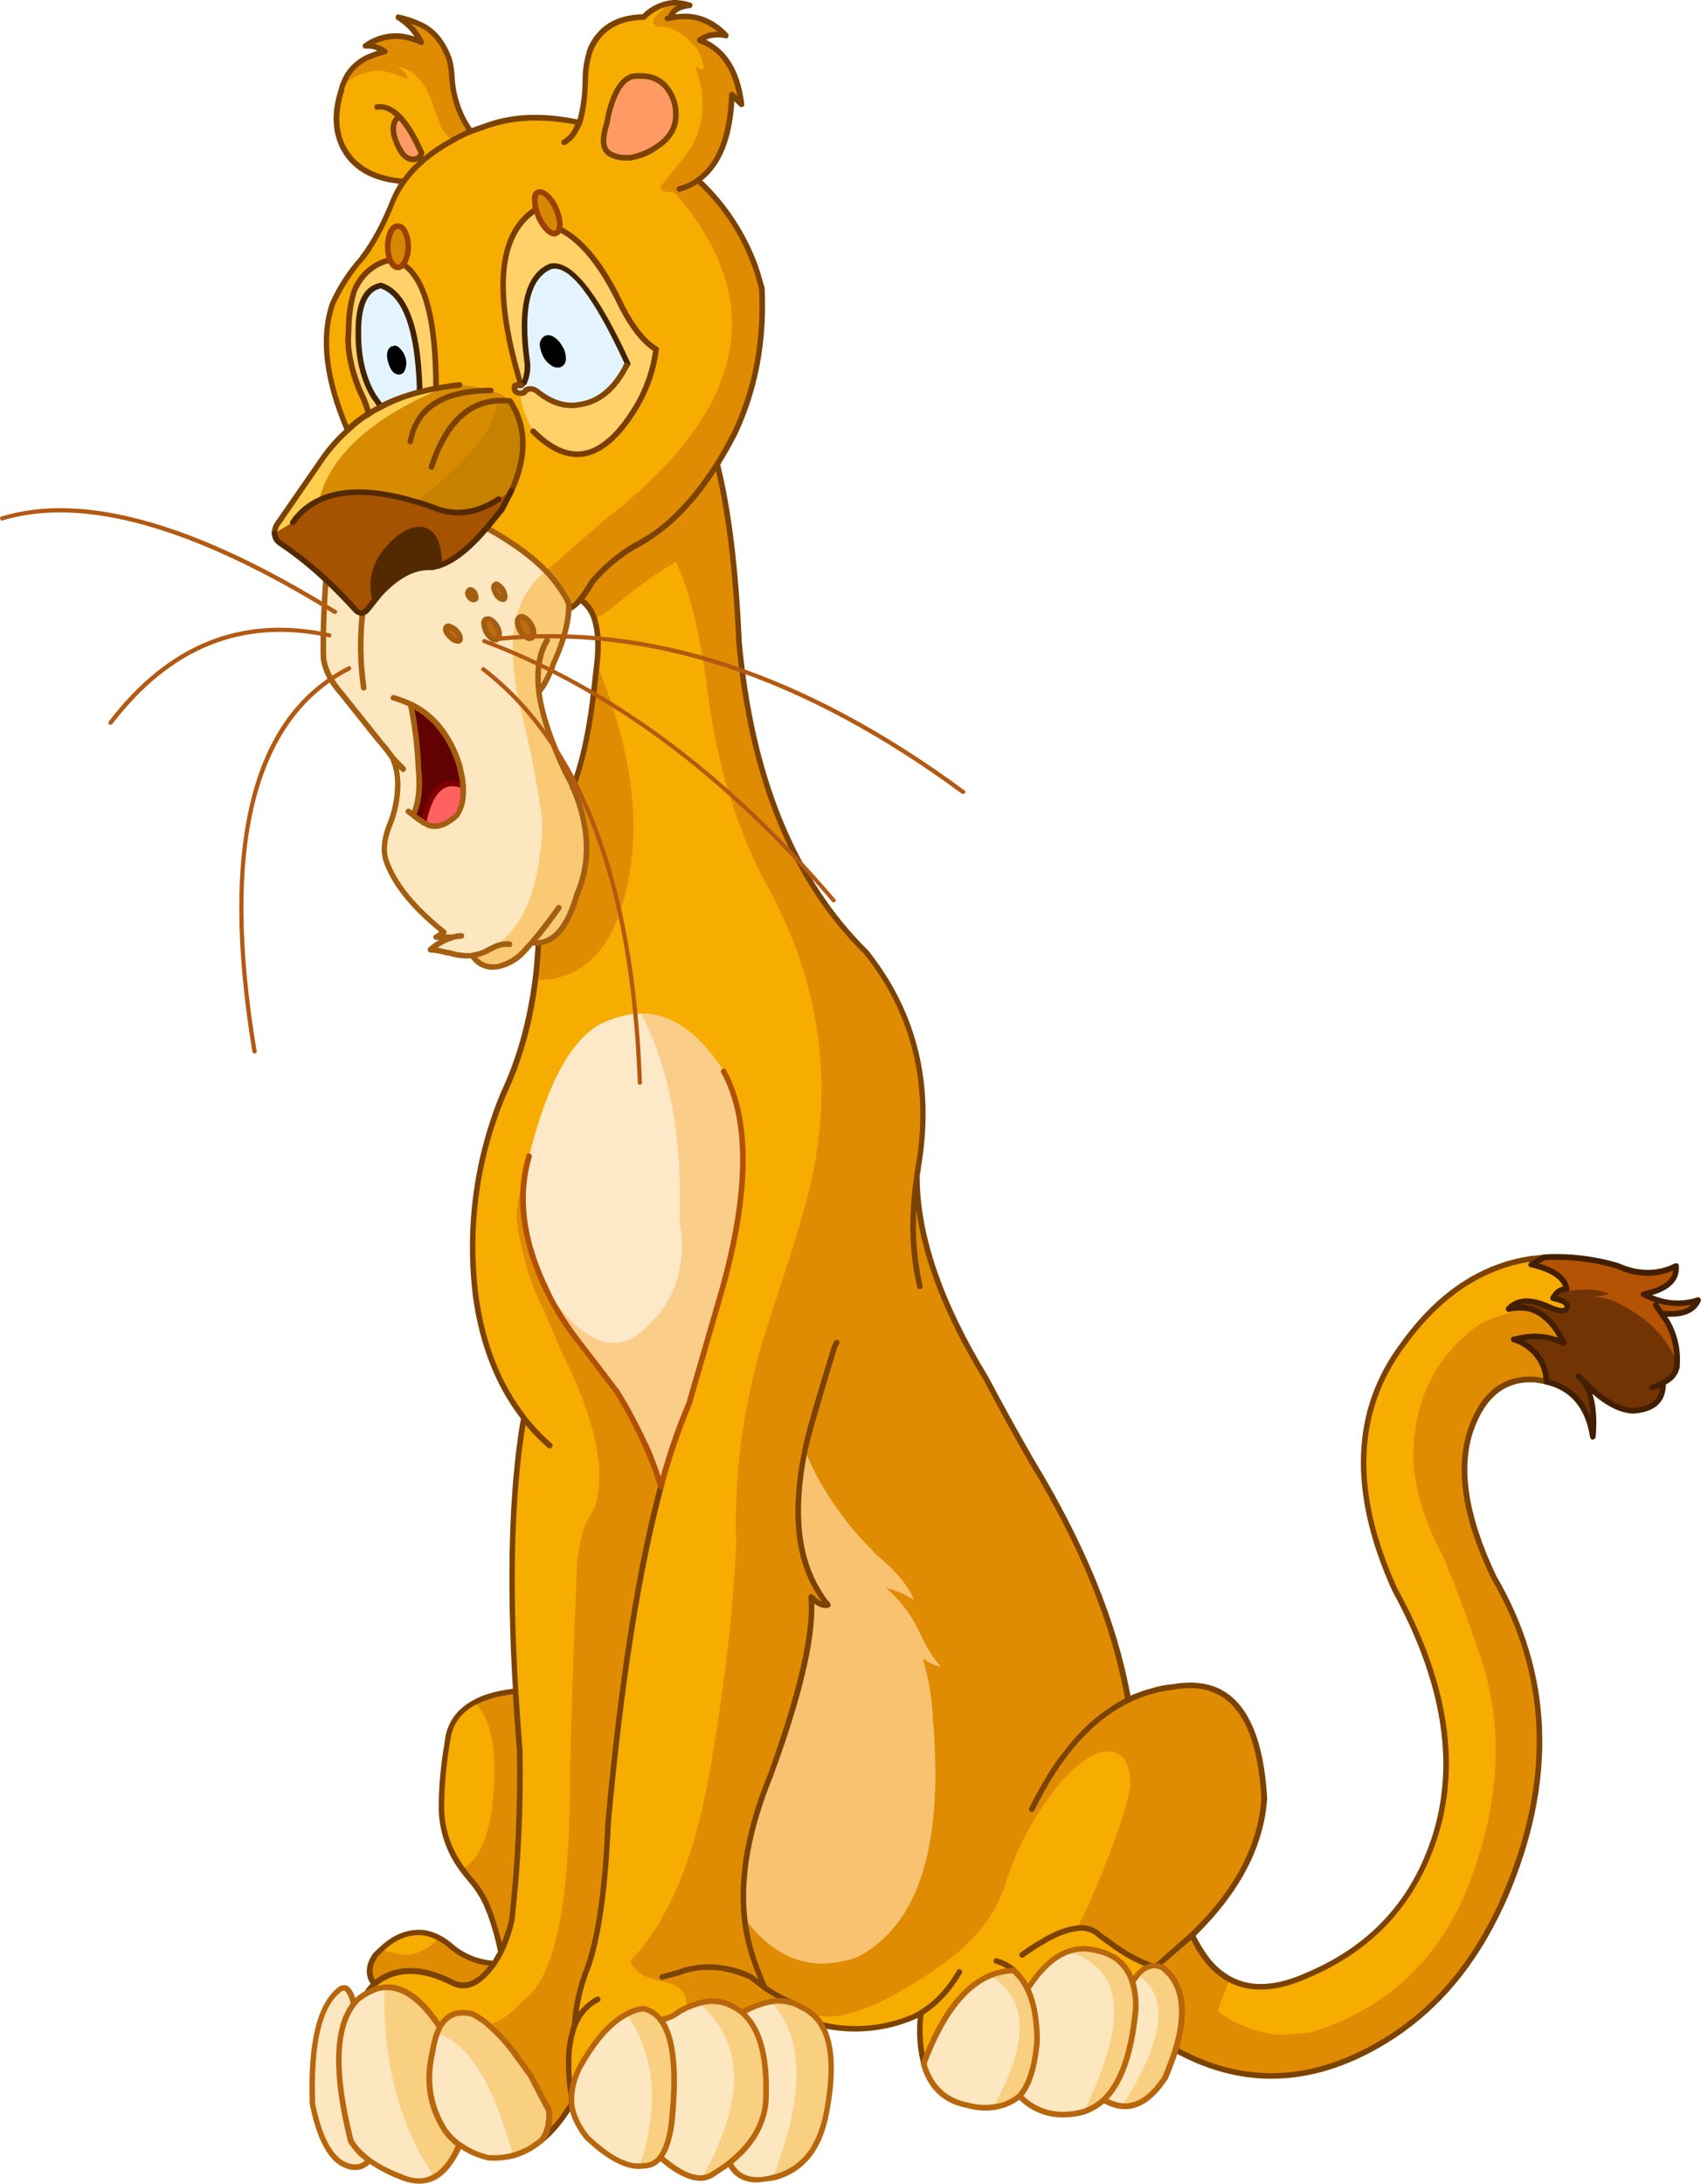 <?xml version="1.0" encoding="iso-8859-1"?>
<!-- Generator: Adobe Illustrator 20.1.0, SVG Export Plug-In . SVG Version: 6.00 Build 0)  -->
<svg version="1.0" id="Layer_1" xmlns="http://www.w3.org/2000/svg" xmlns:xlink="http://www.w3.org/1999/xlink" x="0px" y="0px"
	 viewBox="0 0 749.89 962.72" enable-background="new 0 0 749.89 962.72" xml:space="preserve">
<title>lions_0013</title>
<path fill="#D78B00" d="M225.41,216.32c6.82-15.127,6.613-28.283-0.62-39.47c-2.14-2.627-5.254-4.272-8.63-4.56l-1-0.37
	c-3.999-1.563-8.28-2.278-12.57-2.1c-2.069,0.161-4.126,0.449-6.16,0.86l-11.09,2.22h-0.12l-0.37,0.12
	c-4.9,1.142-9.654,2.84-14.17,5.06l-2.34,1.11l-0.37,0.12l-5.67,3.33c-3.224,2.086-6.239,4.481-9,7.15
	c-3.748,3.374-7.173,7.09-10.23,11.1l-20.34,29.48c-1.016,1.41-1.615,3.076-1.73,4.81l8.13-4.93c2.944-4.206,6.94-7.564,11.59-9.74
	c10.273-5.013,24.57-4.727,42.89,0.86c3.477,0.94,6.894,2.092,10.23,3.45c8.627,2.547,17.253,0.983,25.88-4.69L225.41,216.32z"/>
<path fill="#FDE8C8" d="M282.6,446.83c-5.333,0-11.087,1.44-17.26,4.32c-13.067,6.74-23.543,25.487-31.43,56.24l-0.74,2.34
	c-3.613,12.58-3.49,25.737,0.37,39.47l0.37,1.85l0.09,0.25l0.74,2.47c1.65,5.029,3.655,9.935,6,14.68
	c1.224,2.658,2.582,5.251,4.07,7.77c3.295,5.669,6.97,11.108,11,16.28c5.46,6.827,10.933,13.993,16.42,21.5
	c4.767,8.06,8.71,15.46,11.83,22.2l0.49,0.86c2.648,5.977,4.912,12.116,6.78,18.38c3.266-12.433,7.434-24.612,12.47-36.44
	l14.79-51.18c11.667-42.593,11.83-74.413,0.49-95.46C308.153,455.34,295.993,446.83,282.6,446.83z"/>
<path fill="#F9C271" d="M386.5,685.6l-9.12-9.74c-5.933-6.941-11.215-14.412-15.78-22.32l-0.12-0.37
	c-2.576-4.423-4.802-9.041-6.66-13.81c-5.42,26.56-3.42,47.403,6,62.53c1.217,2.057,2.62,3.998,4.19,5.8
	c-2,0.667-4.467-0.483-7.4-3.45c1.233,15.867-4.723,41.93-17.87,78.19c-9.693,23.713-13.557,44.843-11.59,63.39
	c9.78,12.993,21.037,19.613,33.77,19.86c5.291-0.01,10.542-0.916,15.53-2.68c26.867-13.567,38.163-47.933,33.89-103.1l-0.12-0.86
	c-0.279-9.321-1.772-18.565-4.44-27.5l-0.12-0.49l0.37,0.25l0.25,0.12c2.194,1.788,4.837,2.94,7.64,3.33
	c-2.96-2.547-6.123-7.48-9.49-14.8c-3.477-7.632-8.543-14.433-14.86-19.95c4.409,1.035,8.59,2.876,12.33,5.43
	C400.433,699.197,394.967,692.587,386.5,685.6z"/>
<path fill="#FCE7C0" d="M518.26,903.64c5.18-17.333,3.207-29.42-5.92-36.26c-0.773-0.391-1.609-0.641-2.47-0.74
	c-0.736-0.171-1.506-0.129-2.22,0.12c-2.053,0.327-4.107,1.66-6.16,4l-0.12,0.12c-0.783,0.939-1.485,1.943-2.1,3
	c-1.237-4.185-3.843-7.833-7.4-10.36c-3.287-2.387-7.807-3.827-13.56-4.32c-2.61-0.032-5.202,0.43-7.64,1.36l-0.62,0.12
	c-6.08,2.467-11.747,7.933-17,16.4c-1.429-3.168-3.531-5.987-6.16-8.26c-3.556,0.075-7.066,0.815-10.35,2.18
	c-11.667,4.933-21.403,17.883-29.21,38.85c2.873,10.28,9.24,16.407,19.1,18.38c3.687,1.027,7.54,1.319,11.34,0.86
	c4.33-0.351,8.433-2.078,11.71-4.93l1.11,1c6.82,6.333,15.077,8.513,24.77,6.54c0.806-0.093,1.594-0.302,2.34-0.62
	c3.32-1.099,6.382-2.861,9-5.18c2.427,1.412,5.108,2.333,7.89,2.71c6.74,0.573,13.073-3.497,19-12.21
	C515.637,911.187,517.193,906.933,518.26,903.64z"/>
<path fill="#FCE7C0" d="M308.86,883l-0.62,0.12c-1.889,0.554-3.742,1.222-5.55,2l-3.2,1.6c-2.359,1.972-5.218,3.253-8.26,3.7
	c-1.9-2.534-4.659-4.287-7.76-4.93c-2.506,0.338-4.929,1.131-7.15,2.34c-6.74,3.533-13.273,10.727-19.6,21.58
	c-2.74,4.412-4.389,9.414-4.81,14.59v3.45c0.493,4.607,2.713,9.5,6.66,14.68c9.533,9.047,17.503,13.323,23.91,12.83l1.48-0.12
	c2.838-0.02,5.495-1.395,7.15-3.7c7.147,6.333,13.267,9.377,18.36,9.13c2.071-0.15,4.048-0.924,5.67-2.22l6.41-4.44
	c2.96,5.84,8.177,8.267,15.65,7.28c2.053-0.413,3.203-0.66,3.45-0.74c7.631-1.616,14.217-6.396,18.12-13.15l2-3.58
	c1.605-3.682,2.802-7.528,3.57-11.47c3.12-16.2,2.833-28.41-0.86-36.63l-2.34-4.19l-0.86-1L357,887
	c-1.235-0.871-2.555-1.615-3.94-2.22l-2.59-1.36h-0.25c-0.528-0.323-1.117-0.534-1.73-0.62l-1.6-0.37l-2.71-0.25
	c-1.068-0.073-2.141-0.033-3.2,0.12h-0.37l-0.86,0.12l-0.62,0.25c-4.275,0.826-8.367,2.415-12.08,4.69l-1.48-1.23l-2.34-1.48
	C318.836,882.256,313.683,881.664,308.86,883z"/>
<path fill="#FCE7C0" d="M242,930.65l-8.13-15.54l-6.9-9.62c-3.446-4.559-7.328-8.772-11.59-12.58l-3.08-2.59
	c-1.215-0.907-2.523-1.685-3.9-2.32c-6.573-1.807-11.42,0.083-14.54,5.67c-8-12.333-16.133-18.17-24.4-17.51l-3.57,0.74
	c-1.464,0.45-2.871,1.071-4.19,1.85c-0.493,0.247-1.683,1.027-3.57,2.34l-2.1,2.34c-1.48-5.753-3.41-7.973-5.79-6.66
	c-9.133,6.82-13.29,23.713-12.47,50.68c2.713,13.733,6.903,22.4,12.57,26c5.173,3.127,9.323,2.757,12.45-1.11
	c3.7,2.793,8.877,5.46,15.53,8c5.013,1.807,9.41,1.6,13.19-0.62c4.353-2.387,8.02-7.157,11-14.31c3.75,2.772,8.028,4.746,12.57,5.8
	c3.727,0.278,7.473-0.06,11.09-1c2.684-0.817,5.283-1.892,7.76-3.21l4.56-3.21C241.277,940.703,242.447,936.323,242,930.65z"/>
<path fill="#FCE7C0" d="M193.62,249.37l-3.33,0.74c-7.727-0.413-15.367,3.533-22.92,11.84l-5.42,6.78
	c-0.517,0.687-1.261,1.169-2.1,1.36c-0.907,0.327-1.973-0.043-3.2-1.11c-4.085-4.695-8.403-9.18-12.94-13.44
	c-0.82,12.333-1.19,23.887-1.11,34.66c0.573,5.013,3.12,10.07,7.64,15.17L167.5,327c2.004,2.207,3.859,4.545,5.55,7
	c1.547,3.668,2.342,7.609,2.34,11.59c-0.019,6.453-1.36,12.835-3.94,18.75c-2.133,5.92-2.543,10.893-1.23,14.92
	c3.453,10.28,11.957,20.847,25.51,31.7l-3.45,2.22h7.52c-3.735,1.009-7.168,2.914-10,5.55c2.419,0.169,4.814,0.581,7.15,1.23
	l1.23,0.12c3.187,1.203,6.616,1.624,10,1.23c2.3,3.373,5.257,5.06,8.87,5.06c0.825,0.015,1.65-0.025,2.47-0.12
	c4.763-1.065,9.022-3.717,12.08-7.52l2.83-3.08l1.11,0.12h1.85c7.393-0.573,13.06-7.727,17-21.46
	c6.16-14.06,5.543-29.763-1.85-47.11l-3-6.29c-6.667-13.733-10.667-25.613-12-35.64v-0.37c2.22-2.387,4.44-6.743,6.66-13.07
	l0.25-0.49c3.78-8.307,5.877-15.913,6.29-22.82v-2.22c-0.165-0.567-0.415-1.107-0.74-1.6l-0.37-0.74
	c-2.414-4.471-5.444-8.581-9-12.21c-6.493-6.667-15.04-12.873-25.64-18.62l-0.49-0.25C206.907,241.74,199.947,247.237,193.62,249.37
	z"/>
<path fill="#A55301" d="M193.86,224.83c-3.336-1.358-6.753-2.51-10.23-3.45c-18.32-5.593-32.617-5.88-42.89-0.86
	c-4.65,2.176-8.646,5.534-11.59,9.74l-8.15,4.93c0.061,1.996,1.214,3.797,3,4.69c6.952,4.725,13.543,9.959,19.72,15.66
	c4.6,4.36,8.913,8.84,12.94,13.44c1.233,1.067,2.3,1.437,3.2,1.11c0.839-0.191,1.583-0.673,2.1-1.36l3.45-4.32
	c-1.807-6.907-0.573-13.573,3.7-20c5.753-7.647,11.34-11.263,16.76-10.85c5.173,0.74,7.76,6.003,7.76,15.79
	c6.327-2.14,13.327-7.65,21-16.53l6.53-8.14l4.31-8.39l-5.67,3.82C211.133,225.803,202.487,227.377,193.86,224.83z"/>
<path fill="#532900" d="M167.36,262c7.56-8.307,15.2-12.253,22.92-11.84l3.33-0.74c0-9.787-2.587-15.05-7.76-15.79
	c-5.42-0.413-11.007,3.203-16.76,10.85c-4.273,6.413-5.507,13.08-3.7,20L167.36,262z"/>
<path fill="#F7AC00" d="M199.16,33.55c-0.144-2.495-0.516-4.972-1.11-7.4c-2.713-7.333-6.78-12.333-12.2-15
	c-3.259-1.556-6.694-2.715-10.23-3.45c4.304,2.651,7.77,6.464,10,11c-8.707-4.113-16.84-3.58-24.4,1.6
	c3.015-0.181,5.993,0.74,8.38,2.59c-2.334,0.464-4.613,1.171-6.8,2.11c-4.047,1.705-7.455,4.64-9.74,8.39
	c-0.854,1.548-1.596,3.156-2.22,4.81l-0.36,1.8c-2.96,9.62-2.753,17.843,0.62,24.67c4.68,9.427,13.647,14.537,26.9,15.33h0.12
	c-1.759,2.42-3.248,5.026-4.44,7.77c-4.353,10.933-8.913,19.527-13.68,25.78l-0.62,0.74c-3.307,3.776-6.238,7.865-8.75,12.21
	c-1.474,2.464-2.789,5.019-3.94,7.65c-5.013,14.88-2.793,33.42,6.66,55.62c2.761-2.669,5.776-5.064,9-7.15l5.67-3.33l0.37-0.12
	l2.34-1.11c4.503-2.217,9.243-3.915,14.13-5.06l0.37-0.12h0.12l11.09-2.22c2.034-0.411,4.091-0.699,6.16-0.86
	c4.29-0.178,8.571,0.537,12.57,2.1l1,0.37c3.376,0.288,6.49,1.933,8.63,4.56c7.233,11.18,7.44,24.337,0.62,39.47l-4.31,8.39
	l-6.53,8.14l0.49,0.25c10.6,5.753,19.147,11.96,25.64,18.62c3.556,3.629,6.586,7.739,9,12.21l0.37,0.74
	c0.325,0.493,0.575,1.033,0.74,1.6v2.22c1.333-0.493,2.977-1.827,4.93-4c2.873,1.56,5.01,4.397,6.41,8.51
	c1.48,5.013,1.813,11.59,1,19.73l-1.73,15.66c-2.133,15.953-5.09,28.863-8.87,38.73c7.393,17.333,8.01,33.037,1.85,47.11
	c-3.947,13.733-9.613,20.887-17,21.46v0.12c-0.493,7.233-0.947,12.567-1.36,16c-2.38,18.667-7.023,35.357-13.93,50.07
	c-12.052,28.637-16.263,59.967-12.2,90.77c3.12,20.887,10.12,38.317,21,52.29l-0.37,2.59c-4.933,30-6,69.333-3.2,118l-1.6,0.12
	c-6.74,0.907-12.247,2.51-16.52,4.81c-6.9,3.533-10.843,9.043-11.83,16.53L197,769c-1.476,9.094-2.258,18.287-2.34,27.5
	c-0.08,9.7,2.96,18.827,9.12,27.38c1.472,2.102,3.078,4.106,4.81,6c2.29,2.8,4.234,5.865,5.79,9.13l1.85,4.56
	c2.627,8.22,4.147,13.853,4.56,16.9l-3,5.06c-6.73-0.345-13.169-2.852-18.36-7.15c-1.829-1.736-3.905-3.192-6.16-4.32
	c-2.166-1.105-4.496-1.855-6.9-2.22c-6.493-0.493-12.493,1.89-18,7.15c-0.986,0.817-1.893,1.724-2.71,2.71
	c-3.367,4.767-3.573,9.043-0.62,12.83l-0.62,0.62c-0.667,0.74-1.57,1.89-2.71,3.45c1.319-0.779,2.726-1.4,4.19-1.85l3.57-0.74
	c8.3-0.667,16.433,5.17,24.4,17.51c3.12-5.593,7.967-7.483,14.54-5.67c1.392,0.639,2.713,1.423,3.94,2.34l3.08,2.59
	c4.262,3.849,8.137,8.106,11.57,12.71l6.9,9.62l8.1,15.54c0.413,5.673-0.777,10.073-3.57,13.2c3.227-2.819,6.158-5.958,8.75-9.37
	c1.746-2.204,3.311-4.545,4.68-7V924c0.427-5.163,2.076-10.15,4.81-14.55c6.327-10.853,12.86-18.047,19.6-21.58
	c2.221-1.209,4.644-2.002,7.15-2.34c3.101,0.643,5.86,2.396,7.76,4.93c3.042-0.447,5.901-1.728,8.26-3.7l3.2-1.6
	c1.808-0.778,3.661-1.446,5.55-2l0.62-0.12c4.832-1.365,10.005-0.791,14.42,1.6l2.34,1.48l1.48,1.23
	c3.713-2.275,7.805-3.864,12.08-4.69l0.62-0.25l0.86-0.12H341c1.059-0.153,2.132-0.193,3.2-0.12l2.71,0.25l1.6,0.37
	c0.613,0.086,1.202,0.297,1.73,0.62h0.25l2.59,1.36c1.378,0.61,2.692,1.357,3.92,2.23l3.2,3.08l0.86,1l1,1.6l1.85,0.37
	c12.976,2.729,26.476,1.439,38.7-3.7l3.2-1.85l-0.12,2c-0.659,6.825-0.118,13.712,1.6,20.35c7.807-20.993,17.557-33.943,29.25-38.85
	c3.281-1.379,6.792-2.132,10.35-2.22c2.606,2.267,4.69,5.071,6.11,8.22c5.26-8.467,10.927-13.933,17-16.4l0.62-0.12
	c2.438-0.93,5.03-1.392,7.64-1.36c5.753,0.493,10.273,1.933,13.56,4.32c3.557,2.527,6.163,6.175,7.4,10.36
	c0.615-1.057,1.317-2.061,2.1-3l0.12-0.12c2.053-2.3,4.107-3.633,6.16-4c0.714-0.249,1.484-0.291,2.22-0.12
	c0.861,0.099,1.697,0.349,2.47,0.74c9.12,6.827,11.093,18.913,5.92,36.26c30,16.667,60.773,15.433,92.32-3.7
	c20.38-12.5,36.607-30.753,48.68-54.76c1.067-2,2.503-5.043,4.31-9.13c21.94-50.893,20.213-97.893-5.18-141
	c-12.327-26-15.697-47.5-10.11-64.5c5.587-16,15.2-23.4,28.84-22.2c1.573,0.154,3.136,0.401,4.68,0.74
	c-0.247-7.567-3.987-13.363-11.22-17.39l-3.2-1.23l2.83-0.62c6.484-1.385,13.244-0.602,19.24,2.23c-1.952-4.4-4.815-8.337-8.4-11.55
	l-2-1.45c-4.157-2.459-9.116-3.177-13.8-2c3.533-4,8.997-4.453,16.39-1.36c4.107,2,6.983,2.667,8.63,2l0.62-1l0.12-0.12l0.12-0.25
	v-0.49c-0.08-1.333-2.217-2.527-6.41-3.58l0.86-1.36c1.56-1.893,3.287-2.717,5.18-2.47c-0.82-4.44-4.517-7.647-11.09-9.62
	c-1.491-0.511-3.014-0.922-4.56-1.23l5.67-3.21l-6,0.62c-21.853,3.373-40.63,16.04-56.33,38c-21.687,29.107-22.82,65.037-3.4,107.79
	c24.24,44.073,29.007,83.457,14.3,118.15c-10,23.927-27.623,41.233-52.87,51.92c-13.64,6.167-25.06,6.743-34.26,1.73
	c-3.881-2.122-7.285-5.018-10-8.51c-2.588-3.352-4.78-6.993-6.53-10.85c19.887-19.24,30.487-39.343,31.8-60.31
	c-1.333-24.747-7.743-40.287-19.23-46.62c-5.333-2.88-11.577-3.827-18.73-2.84l-2.47,0.37c-2.831,0.315-5.633,0.85-8.38,1.6
	c-3.818,1.001-7.531,2.364-11.09,4.07c-1.918-10.653-4.591-21.156-8-31.43c-7.48-23.333-19.107-47.96-34.88-73.88
	c-7.333-12.827-14-24.953-20-36.38c-13.227-21.46-22.183-41.77-26.87-60.93c-2.279-9.203-3.477-18.64-3.57-28.12l1.23-8.51
	c4.847-34.367-3-64.46-23.54-90.28c-32.127-31.653-50.82-77.41-56.08-137.27c-1.48-32.067-4.727-58.09-9.74-78.07
	c2.467-3.867,4.973-8.223,7.52-13.07c9.287-19.487,13.353-40.947,12.2-64.38c-0.987-3.7-1.987-6.907-3-9.62
	c-5.278-14.466-13.891-27.484-25.14-38c9.367-6.74,14.337-19.32,14.91-37.74l4.19,4.32c-0.373-3.742-1.158-7.431-2.34-11
	c-2.493-7.427-6.863-12.783-13.11-16.07l-2.83-1.11c1.375-1.181,3.032-1.987,4.81-2.34c1.554-0.244,3.129-0.328,4.7-0.25l2,0.37
	c-2.814-3.026-6.268-5.387-10.11-6.91c-2.129-0.839-4.376-1.338-6.66-1.48c-1.898-0.076-3.798,0.048-5.67,0.37
	c-0.717-0.005-1.428,0.12-2.1,0.37c0.82-3.287,3.653-5.177,8.5-5.67c-1.945-0.622-3.961-0.995-6-1.11l-1.23,0.12
	c-4.52,0.247-8.793,2.303-12.82,6.17c-11.42,0.167-19.183,4.77-23.29,13.81c-1.589,4.263-2.424,8.77-2.47,13.32
	c-0.247,8.553-1.11,14.967-2.59,19.24V54c-15.333-3.207-28.687-2.837-40.06,1.11L207.54,58c-5.119-7.147-8.032-15.636-8.38-24.42
	 M265.35,451.18c6.16-2.88,11.913-4.32,17.26-4.32c13.393,0,25.553,8.51,36.48,25.53c11.333,21.047,11.17,52.867-0.49,95.46
	L303.8,619c-5.027,11.809-9.188,23.968-12.45,36.38c-1.868-6.264-4.132-12.403-6.78-18.38l-0.49-0.86
	c-3.12-6.74-7.063-14.14-11.83-22.2c-5.507-7.48-10.97-14.633-16.39-21.46c-4.03-5.172-7.705-10.611-11-16.28
	c-1.488-2.519-2.846-5.112-4.07-7.77c-2.345-4.745-4.35-9.651-6-14.68l-0.79-2.46l-0.12-0.25l-0.37-1.85
	c-3.86-13.733-3.983-26.89-0.37-39.47l0.74-2.34c7.887-30.753,18.363-49.5,31.43-56.24 M377.31,675.85l9.12,9.74
	c8.46,6.987,13.923,13.607,16.39,19.86c-3.715-2.552-7.867-4.399-12.25-5.45c2.95,2.641,5.669,5.528,8.13,8.63
	c2.265,2.903,4.207,6.045,5.79,9.37l1,1.85c3.367,7.333,6.53,12.267,9.49,14.8c-2.803-0.39-5.446-1.542-7.64-3.33l-0.25-0.12
	l-0.37-0.25l0.12,0.49c2.668,8.935,4.161,18.179,4.44,27.5l0.12,0.86c4.273,55.167-7.023,89.533-33.89,103.1
	c-4.974,1.788-10.215,2.721-15.5,2.76c-12.733-0.247-23.99-6.867-33.77-19.86c-2-18.58,1.863-39.71,11.59-63.39
	c9.94-27.547,15.773-49.007,17.5-64.38c0.642-4.575,0.766-9.207,0.37-13.81c2.96,2.96,5.427,4.11,7.4,3.45
	c-1.57-1.802-2.973-3.743-4.19-5.8c-9.447-15.127-11.447-35.97-6-62.53c1.858,4.769,4.084,9.387,6.66,13.81l0.12,0.37
	c4.536,7.907,9.788,15.382,15.69,22.33h-0.06L377.31,675.85z"/>
<path fill="#B45303" d="M679,579l2.1,1.48c3.582,3.227,6.438,7.177,8.38,11.59c-5.994-2.826-12.75-3.606-19.23-2.22l-2.83,0.62
	l3.2,1.23c7.233,4,10.973,9.797,11.22,17.39c11.42,2.713,18.24,10.813,20.46,24.3c0.987-12.087-0.68-20.557-5-25.41
	c8.467,9.073,16.033,13.747,22.7,14.02c8.873-0.667,13.27-4.737,13.19-12.21l0.25-0.25c1.084-0.573,2.115-1.242,3.08-2l1.48-1.85
	l0.12-0.12c0.088-0.3,0.213-0.589,0.37-0.86l0.86-2v-2.59c0.082-6.473-1.651-12.84-5-18.38l-1.73-2.59l1.85,0.12
	c7.48,0.413,12.203-1.587,14.17-6c-5.819,1.809-12.051,1.809-17.87,0c-2.123-0.687-4.184-1.554-6.16-2.59
	c10-2,14.767-6.153,14.3-12.46c-8.053,4.113-16.64,4.113-25.76,0c-10.503-3.147-21.473-4.439-32.42-3.82l-5.73,3.18
	c1.546,0.308,3.069,0.719,4.56,1.23c6.573,2,10.27,5.207,11.09,9.62c-1.887-0.247-3.613,0.577-5.18,2.47l-0.86,1.36
	c4.193,1.067,6.33,2.26,6.41,3.58v0.49l-0.12,0.25l-0.12,0.12l-0.62,1c-1.647,0.667-4.523,0-8.63-2
	c-7.393-3.127-12.857-2.673-16.39,1.36C669.835,575.848,674.818,576.546,679,579z"/>
<path fill="#FF9A64" d="M285.07,33.67h-0.12c-1.966-0.248-3.954-0.248-5.92,0c-4.6,1.233-8.133,6.537-10.6,15.91l-1.23,5.92v0.12
	c-2.133,6.993-1.2,11.27,2.8,12.83c0.247,0,0.37,0.04,0.37,0.12c1.52,0.654,3.156,0.994,4.81,1h2.22l0.86-0.12
	c3.734-0.698,7.294-2.122,10.48-4.19c6.08-3.947,9.12-8.797,9.12-14.55c0.061-4.163-1.238-8.232-3.7-11.59
	C291.944,36.201,288.688,34.249,285.07,33.67z"/>
<path fill="#D78702" d="M245.13,92c-0.941-2.197-2.277-4.203-3.94-5.92c-1.64-1.4-2.953-1.853-3.94-1.36s-1.48,1.767-1.48,3.82
	c-0.021,1.251,0.144,2.498,0.49,3.7v0.12l1.11,3.08c0.877,2.231,2.22,4.249,3.94,5.92c1.48,1.4,2.793,1.853,3.94,1.36
	c0.713-0.309,1.223-0.955,1.36-1.72l0.25-2.1C246.714,96.513,246.128,94.173,245.13,92z"/>
<path fill="#FFD168" d="M237.37,95.46l-1.11-3.08c-16.6,10.607-18.86,36.097-6.78,76.47l0.12,0.86l0.12,0.12h0.12l1.36-1.48
	c1.119-2.73,1.542-5.696,1.23-8.63c-3.367-23.76,0.043-37.86,10.23-42.3c8.547-2.22,19.763,11.84,33.65,42.18l0.37,0.74l-0.49,0.86
	c-5.26,10.28-12.203,16.037-20.83,17.27c-5.833,0.987-11.707-0.74-17.62-5.18c-2-1.893-3.807-2.387-5.42-1.48
	c-0.494,0.333-0.938,0.733-1.32,1.19c-0.457,0.238-0.964,0.365-1.48,0.37h-0.25c0.493,5.18,2.423,10.77,5.79,16.77
	c16.107,16.113,31.143,12.743,45.11-10.11l1.23-2.34c4.174-7.293,6.846-15.348,7.86-23.69c-5.173-3.04-10.227-9.33-15.16-18.87
	c-8.467-17.9-17.63-29.277-27.49-34.13c-0.134,0.769-0.645,1.419-1.36,1.73c-1.153,0.493-2.467,0.04-3.94-1.36
	C239.592,99.702,238.248,97.688,237.37,95.46z"/>
<path fill="#C68100" d="M224.8,176.86c-2.122-0.328-4.278-0.368-6.41-0.12c2.133,9.047-9.453,23.887-34.76,44.52
	c3.78,1.153,7.19,2.347,10.23,3.58c8.627,2.547,17.253,0.983,25.88-4.69l5.67-3.82C232.23,201.197,232.027,188.04,224.8,176.86z"/>
<path fill="#F9CA73" d="M240,252.46l-0.25,0.12c-6.407,5.18-10.597,12.373-12.57,21.58c-2.133,10.853-1.19,24.337,2.83,40.45
	c3.886,15.696,6.93,31.589,9.12,47.61c-0.82,28.667-8.297,47.29-22.43,55.87h0.12l-0.62,0.25c-2.424,1.525-5.156,2.495-8,2.84
	c1.776,3.229,5.185,5.22,8.87,5.18c0.825,0.015,1.65-0.025,2.47-0.12c4.763-1.065,9.022-3.717,12.08-7.52l2.83-3.08l1,0.12h2
	c7.48-0.667,13.11-7.82,16.89-21.46c6.247-14.06,5.67-29.807-1.73-47.24l-3-6.17c-6.573-13.733-10.573-25.613-12-35.64v-0.37
	c2.3-2.633,4.52-6.99,6.66-13.07l0.25-0.49c3.78-8.307,5.877-15.913,6.29-22.82v-2.22l-0.81-1.73l-0.37-0.62
	c-2.439-4.455-5.466-8.562-9-12.21l-0.74,0.74 M228.06,274.46c0-1.233,0.333-2.013,1-2.34c0.79-0.305,1.683-0.164,2.34,0.37
	c1.063,0.809,1.945,1.831,2.59,3c0.676,1.028,1.059,2.221,1.11,3.45c0.167,1.233-0.12,2.013-0.86,2.34
	c-0.79,0.305-1.683,0.164-2.34-0.37c-1.042-0.714-1.924-1.637-2.59-2.71c-0.659-1.167-1.071-2.457-1.21-3.79L228.06,274.46z"/>
<path fill="#C06D12" d="M234,275.4c-0.645-1.169-1.527-2.191-2.59-3c-0.657-0.534-1.55-0.675-2.34-0.37c-0.667,0.327-1,1.107-1,2.34
	c0.157,1.304,0.575,2.562,1.23,3.7c0.666,1.073,1.548,1.996,2.59,2.71c0.657,0.534,1.55,0.675,2.34,0.37
	c0.74-0.327,1.027-1.107,0.86-2.34C235.038,277.596,234.662,276.419,234,275.4z"/>
<path fill="#C06D12" d="M222.46,262.57c-0.102-0.86-0.352-1.696-0.74-2.47c-0.495-0.77-1.121-1.447-1.85-2
	c-0.667-0.573-1.16-0.697-1.48-0.37c-0.492,0.318-0.739,0.906-0.62,1.48c0.114,0.896,0.458,1.747,1,2.47
	c0.347,0.835,0.953,1.536,1.73,2c0.404,0.444,1.017,0.632,1.6,0.49C222.457,263.719,222.59,263.13,222.46,262.57z"/>
<path fill="#C06D12" d="M206.31,261.34c-0.001,0.57,0.17,1.128,0.49,1.6c0.28,0.522,0.708,0.95,1.23,1.23
	c0.28,0.37,0.807,0.443,1.177,0.162c0.001-0.001,0.002-0.002,0.003-0.002h0.05c0.416-0.112,0.662-0.541,0.549-0.956
	c-0.014-0.053-0.034-0.105-0.059-0.154c-0.088-0.554-0.253-1.092-0.49-1.6c-0.23-0.557-0.673-1-1.23-1.23
	c-0.318-0.245-0.747-0.292-1.11-0.12C206.617,260.56,206.405,260.931,206.31,261.34z"/>
<path fill="#C06D12" d="M216.54,273.3c-0.687-0.475-1.568-0.569-2.34-0.25c-0.682,0.461-0.982,1.313-0.74,2.1
	c0.006,1.237,0.393,2.442,1.11,3.45c0.572,1.064,1.371,1.989,2.34,2.71c0.65,0.551,1.552,0.693,2.34,0.37
	c0.666-0.531,0.995-1.379,0.86-2.22c-0.049-1.233-0.433-2.429-1.11-3.46C218.452,274.885,217.599,273.949,216.54,273.3z"/>
<path fill="#C06D12" d="M200.89,282.43c0.596,0.282,1.295,0.237,1.85-0.12c0.353-0.511,0.399-1.175,0.12-1.73
	c-0.404-0.932-0.992-1.772-1.73-2.47c-0.712-0.721-1.549-1.308-2.47-1.73c-0.555-0.279-1.219-0.233-1.73,0.12
	c-0.413,0.247-0.453,0.823-0.12,1.73c0.361,0.955,0.956,1.804,1.73,2.47C199.134,281.497,199.952,282.1,200.89,282.43z"/>
<path fill="#610101" d="M202.61,337.8c-4.107-13.153-11.297-22.24-21.57-27.26c1.868,9.356,3.021,18.84,3.45,28.37
	c0.82,8.22,0.04,15.003-2.34,20.35l0.25,0.25l1.48,1.23c0.23,0.305,0.524,0.558,0.86,0.74l2,1.11
	c2.873-14.227,8.667-19.613,17.38-16.16l-0.25-3C203.69,342.31,203.27,340.433,202.61,337.8z"/>
<path fill="#FF6060" d="M204.09,346.44c-8.72-3.453-14.513,1.93-17.38,16.15l0.62,0.37c3.86,2.713,8.543,1.563,14.05-3.45
	C203.68,356.223,204.583,351.867,204.09,346.44z"/>
<path fill="#FF9A64" d="M176,51.31c-0.754,0.566-1.384,1.281-1.85,2.1c-0.429,1.02-0.679,2.106-0.74,3.21
	c0.006,1.602,0.297,3.19,0.86,4.69c0.797,2.395,1.961,4.652,3.45,6.69c2.713,2.88,5.22,3.167,7.52,0.86l0.62-1.36
	C182.4,59.833,179.113,54.437,176,51.31z"/>
<path fill="#D78702" d="M179.93,108.78c0.027-2.253-0.437-4.485-1.36-6.54c-0.82-1.727-1.887-2.59-3.2-2.59s-2.38,0.863-3.2,2.59
	c-0.826,2.081-1.243,4.301-1.23,6.54c-0.01,1.977,0.329,3.94,1,5.8l0.25,0.62c0.907,1.807,1.973,2.71,3.2,2.71
	c0.959-0.03,1.839-0.542,2.34-1.36l0.86-1.36C179.496,113.176,179.954,110.989,179.93,108.78z"/>
<path fill="#FFD168" d="M172.17,115.19l-0.25-0.62l-1.11,0.25c-6.74,1.893-11.587,6.25-14.54,13.07
	c-1.153,3.04-1.977,7.44-2.47,13.2l-0.25,6.66c-0.082,1.602-0.082,3.208,0,4.81l0.12,1.48c0.854,7.396,3.025,14.579,6.41,21.21
	c1,2.157,1.748,4.422,2.23,6.75v0.62l2.47-1.48c0.247-0.167,1.313-0.783,3.2-1.85l0.25-0.12l-1.48-1.48l-2-3.08
	c-4.353-7.333-6.613-16.05-6.78-26.15v-0.86c-0.327-13.073,2.96-20.35,9.86-21.83c10.6,3.533,16.31,18.533,17.13,45l-0.12,2.1h0.49
	c0.82-0.247,3.12-0.78,6.9-1.6c0-30-4.847-48.253-14.54-54.76c-0.501,0.818-1.381,1.33-2.34,1.36
	C174.137,117.89,173.077,116.997,172.17,115.19z"/>
<path fill="#E4F4FE" d="M158,147.63v0.86c0.167,10.113,2.427,18.83,6.78,26.15l2,3.08l1.48,1.48l2.47-1.11
	c4.535-2.204,9.283-3.94,14.17-5.18l0.12-2.1c-0.82-26.473-6.53-41.473-17.13-45C160.963,127.27,157.667,134.543,158,147.63
	 M171.93,155.77c0.083-0.95,0.706-1.768,1.6-2.1c0.894-0.098,1.762,0.336,2.22,1.11c0.847,0.965,1.478,2.101,1.85,3.33
	c0.323,1.249,0.364,2.554,0.12,3.82c-0.109,0.88-0.67,1.639-1.48,2c-0.902,0.101-1.79-0.278-2.34-1
	c-0.713-1.015-1.253-2.14-1.6-3.33c-0.315-1.251-0.447-2.541-0.39-3.83l0,0H171.93z"/>
<path d="M177.72,161.93c0.244-1.266,0.203-2.571-0.12-3.82c-0.372-1.229-1.003-2.365-1.85-3.33c-0.458-0.774-1.326-1.208-2.22-1.11
	c-0.894,0.332-1.517,1.15-1.6,2.1c-0.062,1.285,0.062,2.571,0.37,3.82c0.347,1.19,0.887,2.315,1.6,3.33
	c0.55,0.722,1.438,1.101,2.34,1C177.048,163.562,177.61,162.807,177.72,161.93z"/>
<path fill="#FFCE4F" d="M153.31,189.81c-3.748,3.374-7.173,7.09-10.23,11.1l-20.34,29.48c-1.183,1.74-1.792,3.807-1.74,5.91
	l8.75-3.08c1.067-1.4,2.71-3.783,4.93-7.15c2.053-2.793,4.053-4.643,6-5.55c5.013-20.06,23.583-36.71,55.71-49.95
	c-2.547,0.413-3.943,0.66-4.19,0.74c-3.78,0.82-6.08,1.353-6.9,1.6h-0.49c-4.887,1.24-9.635,2.976-14.17,5.18l-2.64,1.23
	c-1.887,1.067-2.953,1.683-3.2,1.85l-2.47,1.48C159.098,184.738,156.077,187.136,153.31,189.81z"/>
<path fill="#FACD89" d="M240.82,568.43c2.053,4.113,3.41,6.703,4.07,7.77c3.295,5.669,6.97,11.108,11,16.28
	c5.833,7.4,11.297,14.553,16.39,21.46c4.767,8.06,8.71,15.46,11.83,22.2c0.077,0.294,0.25,0.554,0.49,0.74
	c2.584,6.043,4.847,12.218,6.78,18.5c3.228-12.465,7.39-24.67,12.45-36.51l14.79-51.06c11.667-42.593,11.83-74.413,0.49-95.46
	c-10.847-17.02-23.007-25.53-36.48-25.53c12.573,24.253,18.24,54.88,17,91.88c-0.084,0.677,0.002,1.365,0.25,2
	c0.438,2.528,0.686,5.085,0.74,7.65c0,10.28-2.333,19.12-7,26.52c-1.586,2.74-3.614,5.2-6,7.28
	C273.76,598.983,258.16,594.41,240.82,568.43z"/>
<path fill="#F9C271" d="M372.33,636.51c-0.327-0.327-2.38-7.727-6.16-22.2c-0.413-1.647-2.22,2.463-5.42,12.33
	c-3.287,10-5.26,14.233-5.92,12.7c-5.42,26.56-3.42,47.403,6,62.53c1.217,2.057,2.62,3.998,4.19,5.8
	c-2.053,0.667-4.52-0.527-7.4-3.58c1.233,15.953-4.723,42.017-17.87,78.19c-5.123,12.206-8.844,24.954-11.09,38
	c-2.22,14.06-1.643,25.16,1.73,33.3c3.12,7.4,5.707,12.21,7.76,14.43c2.96,3.127,7.357,4.73,13.19,4.81
	c14.793,0.413,23.953,0.003,27.48-1.23c14.38-7.153,25.02-18.46,31.92-33.92c7.64-17.1,10.433-38.807,8.38-65.12
	c1.067-4.767,1.6-7.233,1.6-7.4c-0.08-3.373,0.497-5.017,1.73-4.93c0.82,0.08,0.82-1.277,0-4.07l-6.78-10.61
	c0.06-0.014,0.106-0.06,0.12-0.12c0.617-0.666,1.195-1.367,1.73-2.1c0.74,0.667,1.93,0.627,3.57-0.12
	c1.887-0.907,3.283-1.277,4.19-1.11c-1.233-1.153-2.837-3.66-4.81-7.52c-0.327-0.573-1.993-4.24-5-11
	c-0.95-1.948-2.198-3.737-3.7-5.3c-2.38-2.547-3.737-4.067-4.07-4.56c-0.786-0.897-1.263-2.022-1.36-3.21
	c-0.189-1.001-0.764-1.888-1.6-2.47c4.283,0.847,8.359,2.522,12,4.93c-3.207-8.307-5.383-13.64-6.53-16
	c-3.78-8.06-7.477-13.57-11.09-16.53c-0.167-3.62-0.33-6.58-0.49-8.88c-0.247-4.36-2.833-5.757-7.76-4.19
	c-0.493,0.167-0.947-1.067-1.36-3.7c-0.493-2.793-0.863-4.313-1.11-4.56C382.346,652.092,376.965,644.528,372.33,636.51z"/>
<path fill="#F9CF82" d="M453,877c-1.429-3.168-3.531-5.987-6.16-8.26c-3.547,0.078-7.046,0.845-10.3,2.26
	c16.847,10.193,17.257,29.557,1.23,58.09c4.308-0.438,8.386-2.155,11.71-4.93c3.78-4.113,6.287-11.447,7.52-22l0.25-2.47
	C457.17,890.157,455.753,882.593,453,877z"/>
<path fill="#F9CF82" d="M491.88,863.44c-3.287-2.387-7.807-3.827-13.56-4.32c-2.613-0.069-5.212,0.393-7.64,1.36
	c24.667,6.827,27,30.343,7,70.55c3.32-1.099,6.382-2.861,9-5.18c7.233-6.987,11.833-19.567,13.8-37.74l0.25-2.47
	c0.106-3.999-0.393-7.991-1.48-11.84C498.021,869.62,495.426,865.972,491.88,863.44z"/>
<path fill="#F9CF82" d="M518.26,903.64c5.18-17.333,3.207-29.46-5.92-36.38c-0.796-0.305-1.625-0.513-2.47-0.62
	c-0.777-0.167-1.584-0.126-2.34,0.12c-2.401,0.604-4.52,2.016-6,4c14.213,8.96,11.913,28.24-6.9,57.84
	c6.82,0.667,13.107-3.403,18.86-12.21C515.327,912.236,516.92,907.979,518.26,903.64z"/>
<path fill="#F9CF82" d="M291.23,890.45c-1.9-2.534-4.659-4.287-7.76-4.93c-2.506,0.338-4.929,1.131-7.15,2.34
	c12.407,18.253,14.407,40.207,6,65.86l1.6,1.11c2.838-0.02,5.495-1.395,7.15-3.7c2.467-3.207,4.11-8.18,4.93-14.92
	C298.487,913.103,296.897,897.85,291.23,890.45z"/>
<path fill="#F9CF82" d="M327.1,887.24l-3.82-2.59c-4.107-2.467-8.913-3.043-14.42-1.73l-0.62,0.25c20,17.187,20.41,42.88,1.23,77.08
	c2.048-0.244,4-1.008,5.67-2.22l6.41-4.44c9.533-7.48,14.867-16.277,16-26.39C338.517,907.467,335.033,894.147,327.1,887.24z"/>
<path fill="#F9CF82" d="M344.23,882.18c-1.068-0.073-2.141-0.033-3.2,0.12h-0.37l-0.86,0.12c14.793,15.54,15.08,41.44,0.86,77.7
	c7.64-1.628,14.228-6.427,18.12-13.2l2-3.58c1.605-3.682,2.802-7.528,3.57-11.47c3.12-16.28,2.833-28.53-0.86-36.75l-2.34-4.12
	l-0.9-1l-3.2-3c-1.235-0.871-2.555-1.615-3.94-2.22l-2.83-1.48l-1.73-0.49l-1.6-0.37C346.057,882.247,345.144,882.16,344.23,882.18z
	"/>
<path fill="#F9CF82" d="M242,930.53l-8.13-15.42l-6.9-9.62c-3.492-4.557-7.37-8.806-11.59-12.7l-3.2-2.47
	c-1.199-0.869-2.462-1.645-3.78-2.32c-6.573-1.807-11.42,0.083-14.54,5.67l-1.23,2.84l1.23,0.37
	c13.147,4.667,23.91,22.467,32.29,53.4c2.695-0.788,5.296-1.864,7.76-3.21l4.56-3.21C241.19,940.62,242.367,936.177,242,930.53z"/>
<path fill="#DF8C02" d="M296.65,1.23c-1.569,0.862-3.055,1.866-4.44,3C289.403,6.423,288,8.22,288,9.62s1.233,2.1,3.7,2.1
	c2.803,0.087,5.512,1.033,7.76,2.71c1.153,0.493,3.207,2.26,6.16,5.3l2.1,2.34c1.172,2.616,2.08,5.343,2.71,8.14
	c-0.092,0.255-0.352,0.41-0.62,0.37c-0.725-0.044-1.421-0.302-2-0.74l-0.25-0.25c-0.493-0.145-0.925-0.447-1.23-0.86l0.67,1.86
	c4,12,3.59,22.813-1.23,32.44l-1,1.85l-2.59,3.82l-11,13.44c0,1.807,2.097,2.753,6.29,2.84c41.82,47.933,31.59,95.95-30.69,144.05
	l-26.13,22.69c3.534,3.648,6.561,7.755,9,12.21l0.37,0.62l0.74,1.73v2.22c1.874-1.021,3.545-2.377,4.93-4
	c2.873,1.48,5.01,4.317,6.41,8.51c4.234-2.396,8.221-5.207,11.9-8.39c7.521-6.273,15.515-11.956,23.91-17
	c6.327,12.827,11.173,33.26,14.54,61.3l0.74,4.44c4.193,27.547,12.123,52.5,23.79,74.86c26.46,47.113,32.09,96.077,16.89,146.89
	c-0.667,2.667-1.777,6.573-3.33,11.72l-14.17,43.91c-8.953,30.42-12.897,60.347-11.83,89.78c-0.413,10.113-1.317,22.57-2.71,37.37
	c-2.133,20.147-5.133,41.277-9,63.39c-6.667,38.153-18.333,65.943-35,83.37c1.203,2.932,3.503,5.279,6.41,6.54
	c2.813,1.064,5.696,1.929,8.63,2.59c3.533,0.907,5.867,1.933,7,3.08c2.053,1.807,2.957,4.56,2.71,8.26
	c1.852-0.769,3.745-1.437,5.67-2l0.62-0.25c5.507-1.333,10.313-0.757,14.42,1.73l3.82,2.59c3.781-2.135,7.849-3.715,12.08-4.69
	l1.48-0.25H341c1.059-0.153,2.132-0.193,3.2-0.12c0.91-0.023,1.819,0.061,2.71,0.25l1.6,0.37l1.73,0.49l2.83,1.48
	c1.384,0.625,2.701,1.389,3.93,2.28l1.73,1.48l5.79,0.62c7.807,0,17.667-3.207,29.58-9.62c9.074-4.931,17.735-10.586,25.9-16.91
	c7.412-5.73,13.684-12.798,18.49-20.84c2.193-3.986,3.93-8.206,5.18-12.58c5.373-16.358,13.863-31.52,25-44.65
	c5.753-6.247,11.26-10.247,16.52-12c8.953-1.647,13.35,3.41,13.19,15.17c-1.333,7.727-5.197,19.607-11.59,35.64
	c-5.173,12.993-9.173,21.913-12,26.76c4.193-0.493,7.527,0.577,10,3.21l9.37,6.66c4.193,2.71,8.653,4.982,13.31,6.78
	c0.756-0.246,1.563-0.287,2.34-0.12c0.845,0.107,1.674,0.315,2.47,0.62c9.12,6.907,11.093,19.033,5.92,36.38
	c30,16.667,60.73,15.393,92.19-3.82c20.46-12.333,36.73-30.547,48.81-54.64c1.807-3.62,3.203-6.663,4.19-9.13
	c22-50.893,20.333-97.893-5-141c-12.327-26-15.697-47.5-10.11-64.5c5.507-15.953,15.12-23.393,28.84-22.32l4.68,0.86
	c-0.247-7.567-3.987-13.363-11.22-17.39l-3.2-1.23l2.83-0.74c6.479-1.307,13.206-0.497,19.19,2.31
	c-1.951-4.404-4.814-8.344-8.4-11.56l-2-1.44c-1.83-1.077-3.833-1.828-5.92-2.22c-7.355,1.489-14.482,3.937-21.2,7.28
	c-20,14.553-29.573,35.067-28.72,61.54c1.067,12.827,5.34,26.187,12.82,40.08c5.587,13.4,11.133,28.24,16.64,44.52
	c10.853,32.393,8.597,67.327-6.77,104.8c-13.333,30.753-35.93,51.087-67.79,61c-5.112,0.643-10.258,0.977-15.41,1
	c-10.187-1.48-18.813-4.933-25.88-10.36l5.3-14.18c-3.857-2.157-7.254-5.048-10-8.51c-2.63-3.378-4.824-7.074-6.53-11
	c19.8-19.24,30.4-39.303,31.8-60.19c-1.48-24.747-7.89-40.287-19.23-46.62c-5.333-2.88-11.577-3.827-18.73-2.84l-2.47,0.37
	c-2.846,0.208-5.658,0.745-8.38,1.6c-3.829,0.966-7.545,2.33-11.09,4.07c-1.911-10.69-4.547-21.238-7.89-31.57
	c-7.4-23.033-19.03-47.633-34.89-73.8c-6.16-10.773-12.827-22.86-20-36.26c-13.333-21.707-22.29-42.017-26.87-60.93
	c-2.279-9.203-3.477-18.64-3.57-28.12v-0.12l1.23-8.39c4.767-34.367-3.08-64.46-23.54-90.28c-32.047-31.573-50.78-77.33-56.2-137.27
	c-1.333-31.9-4.537-57.923-9.61-78.07c2.22-3.533,4.727-7.933,7.52-13.2c9.287-19.407,13.353-40.827,12.2-64.26
	c-0.826-3.258-1.827-6.47-3-9.62c-5.257-14.508-13.872-27.567-25.14-38.11c9.367-6.58,14.337-19.16,14.91-37.74l4.26,4.4
	c-0.391-3.739-1.175-7.426-2.34-11c-2.793-7.647-7.19-12.98-13.19-16l-2.83-1.23c1.364-1.097,2.967-1.858,4.68-2.22
	c1.548-0.235,3.116-0.319,4.68-0.25c0.679,0.042,1.351,0.166,2,0.37c-2.764-3.056-6.182-5.449-10-7
	c-2.133-0.806-4.382-1.265-6.66-1.36c-1.894-0.071-3.79,0.013-5.67,0.25l-2.1,0.37c0.907-3.207,3.74-5.057,8.5-5.55
	c-1.921-0.714-3.951-1.089-6-1.11h-1.23 M361.52,653.2l0.12,0.25c4.52,7.977,9.805,15.496,15.78,22.45
	c0.247,0.247,1.07,1.15,2.47,2.71l6.66,7c8.46,6.987,13.923,13.563,16.39,19.73c-3.794-2.426-7.959-4.216-12.33-5.3
	c2.997,2.592,5.722,5.483,8.13,8.63c2.225,2.889,4.164,5.987,5.79,9.25l1,2c3.367,7.233,6.49,12.167,9.37,14.8
	c-2.763-0.406-5.363-1.557-7.52-3.33l-0.49,0.12c2.668,8.935,4.161,18.179,4.44,27.5l0.12,0.86
	c4.367,55.167-6.93,89.543-33.89,103.13c-5.033,1.755-10.32,2.67-15.65,2.71c-12.667-0.247-23.883-6.867-33.65-19.86
	c-2-18.747,1.863-39.92,11.59-63.52c9.94-27.38,15.773-48.84,17.5-64.38c0.577-4.58,0.701-9.206,0.37-13.81
	c2.873,3.04,5.34,4.233,7.4,3.58c-1.57-1.802-2.973-3.743-4.19-5.8c-9.447-15.127-11.447-35.97-6-62.53
	c1.823,4.763,4.013,9.377,6.55,13.8L361.52,653.2z"/>
<path fill="#DF8C02" d="M264.85,297l-1.73-4.19l-1.73,15.66c-2.053,15.867-5.01,28.733-8.87,38.6
	c7.393,17.433,7.97,33.18,1.73,47.24c-3.78,13.647-9.41,20.8-16.89,21.46v0.12c-0.493,7.233-0.947,12.537-1.36,15.91
	c3.777,0.373,7.59-0.005,11.22-1.11c18.733-5.507,29.373-25.403,31.92-59.69C280.213,348.787,275.45,324.12,264.85,297z"/>
<path fill="#DF8C02" d="M167.24,31.2c2.233,0.117,4.436,0.576,6.53,1.36l5.67,2.22c0.2-1.276-0.324-2.559-1.36-3.33l-2.83-2
	c6.573,0.907,11.463,5.677,14.67,14.31l3.7,10.11c1.254,3.1,3.188,5.878,5.66,8.13c1.746-1.057,3.557-2.006,5.42-2.84l2.84-1.16
	c-5.119-7.147-8.032-15.636-8.38-24.42c-0.144-2.495-0.516-4.972-1.11-7.4c-2.713-7.333-6.78-12.333-12.2-15
	c-3.259-1.556-6.694-2.715-10.23-3.45c4.343,2.603,7.822,6.429,10,11c-8.707-4.113-16.84-3.58-24.4,1.6
	c3.012-0.158,5.982,0.76,8.38,2.59c-2.356,0.356-4.648,1.057-6.8,2.08c-4.065,1.726-7.506,4.653-9.86,8.39
	c-0.86,1.529-1.563,3.14-2.1,4.81c1.227-1.295,2.592-2.452,4.07-3.45C158.602,32.425,162.877,31.194,167.24,31.2z"/>
<path fill="#DF8C02" d="M233.92,551l-0.49-1.85c-3.78-13.893-3.863-27.05-0.25-39.47c-2.884,8.756-4.746,17.816-5.55,27l0.74,4.81
	c1.959,12.866,5.91,25.349,11.71,37l7.92,18.43c13.333,26.56,18.427,47.773,15.28,63.64c-0.603,2.795-1.686,5.464-3.2,7.89
	c-2.713,3.867-4.603,10.773-5.67,20.72c-1.56,36.587-2.627,69.253-3.2,98v7.15c-0.807,50.453-7.953,79.887-21.44,88.3
	c-3.643,4.729-8.626,8.252-14.3,10.11c4.202,3.915,8.059,8.184,11.53,12.76l6.9,9.62l8.1,15.42c0.327,5.673-0.863,10.113-3.57,13.32
	c3.227-2.819,6.158-5.958,8.75-9.37c1.153-1.56,2.713-3.893,4.68-7V924c-0.83-4.849-1.242-9.76-1.23-14.68
	c-0.121-4.933,0.589-9.852,2.1-14.55l0.49-1.6c0.472-8.856,2.426-17.57,5.78-25.78c4.767-13.647,7.767-34.9,9-63.76
	c5.833-62.567,13.597-111.98,23.29-148.24c-1.933-6.282-4.196-12.457-6.78-18.5c-0.24-0.186-0.413-0.446-0.49-0.74
	c-3.107-6.767-7.043-14.15-11.81-22.15c-5.093-6.907-10.557-14.06-16.39-21.46c-4.03-5.172-7.705-10.611-11-16.28
	c-0.667-1.067-2.023-3.657-4.07-7.77c-2.345-4.745-4.35-9.651-6-14.68l-0.75-2.52L233.92,551z"/>
<path fill="#DF8C02" d="M218,779.45c0,12.253-1.233,22.12-3.7,29.6c-2.467,7.727-6.04,12.7-10.72,14.92l4.93,6
	c2.307,2.764,4.216,5.837,5.67,9.13l2,4.56c2.627,8.22,4.147,13.81,4.56,16.77c2.018-4.42,3.667-8.999,4.93-13.69
	c2.794-24.934,3.947-50.025,3.45-75.11l-1.85-26l-1.6,0.12c-6.9,0.907-12.407,2.47-16.52,4.69c2.169,2.144,3.886,4.701,5.05,7.52
	C216.733,763.82,218,770.983,218,779.45z"/>
<path fill="#DF8C02" d="M217.65,865.78l0.12-0.12c-6.76-0.386-13.229-2.887-18.49-7.15c-1.777-1.727-3.799-3.182-6-4.32
	c-1.182,1.759-2.74,3.234-4.56,4.32c-3.453,2.22-6.617,3.33-9.49,3.33c-2.64-0.059-5.257-0.518-7.76-1.36
	c-1.119-0.318-2.194-0.775-3.2-1.36l-2.71,2.71c-3.207,4.667-3.37,8.943-0.49,12.83c9.12-7.48,20.707-7.603,34.76-0.37
	c5.093,2.3,10.187,0.49,15.28-5.43L217.65,865.78z"/>
<path fill="#F9CF82" d="M190.78,904.38c0.407-2.675,1.025-5.313,1.85-7.89l1.23-2.84c-7.887-12.333-16.02-18.17-24.4-17.51
	c-0.74,33.133,6.613,61.007,22.06,83.62c4.353-2.387,8.02-7.157,11-14.31c-2.293-1.652-4.317-3.649-6-5.92
	C189.507,928.923,187.593,917.207,190.78,904.38z"/>
<path d="M173.28,152.56c-1.333,0.167-2.197,1.193-2.59,3.08c-0.162,1.416,0.005,2.85,0.49,4.19c0.347,1.427,0.976,2.77,1.85,3.95
	c0.719,0.82,1.741,1.311,2.83,1.36l0.74-0.12c1.067-0.247,1.807-1.193,2.22-2.84c0.412-1.411,0.412-2.909,0-4.32
	c-0.399-1.481-1.162-2.839-2.22-3.95c-1.067-1.333-2.177-1.787-3.33-1.36 M173.16,156c0.094-0.452,0.36-0.849,0.74-1.11l0.86,0.62
	l0.12,0.12c0.729,0.804,1.239,1.782,1.48,2.84c0.327,0.995,0.369,2.062,0.12,3.08c-0.081,0.401-0.248,0.78-0.49,1.11
	c-0.422-0.003-0.823-0.181-1.11-0.49c-0.716-0.859-1.186-1.896-1.36-3C173.22,158.142,173.098,157.069,173.16,156z"/>
<path fill="#412301" d="M159.23,148.49v-0.86c-0.247-12.333,2.63-19.157,8.63-20.47c9.693,3.453,14.993,17.967,15.9,43.54
	l-0.12,1.48c-0.083,0.596,0.333,1.147,0.929,1.23c0.1,0.014,0.201,0.014,0.301,0c0.48,0.183,1.017-0.057,1.201-0.537
	c0.07-0.183,0.08-0.384,0.029-0.573l0.12-1.48c-0.82-27.053-6.777-42.43-17.87-46.13c-0.24-0.082-0.5-0.082-0.74,0
	c-7.56,1.48-11.177,9.127-10.85,22.94v0.86c0.167,10.44,2.467,19.403,6.9,26.89l1.73,2.34l0.49,0.86l1.48,1.48l0.86,0.37
	c0.37,0.022,0.733-0.113,1-0.37c0.414-0.502,0.414-1.228,0-1.73l-1.36-1.33l-2.1-3C161.567,167.027,159.39,158.523,159.23,148.49z"
	/>
<path fill="#7C4201" d="M248.22,935.22c0.987-1.233,2.59-3.567,4.81-7c0.389-0.516,0.287-1.249-0.228-1.639
	c-0.001,0-0.001-0.001-0.002-0.001l-0.14-0.09c-0.491-0.395-1.208-0.317-1.603,0.174c-0.049,0.061-0.092,0.127-0.127,0.196
	c-1.402,2.379-2.924,4.685-4.56,6.91c-2.601,3.331-5.532,6.39-8.75,9.13c-0.504,0.374-0.611,1.084-0.24,1.59l0.12,0.14
	c0.253,0.293,0.614,0.47,1,0.49l0.74-0.37c3.357-2.808,6.377-5.996,9-9.5 M446,869.6c0.472,0.472,1.238,0.472,1.71,0l0.14-0.16
	c0.444-0.445,0.444-1.165,0-1.61l-0.14-0.12c-2.347-2.038-5.127-3.515-8.13-4.32c-0.281-0.082-0.579-0.082-0.86,0
	c-0.31,0.138-0.538,0.411-0.62,0.74c-0.262,0.573-0.01,1.249,0.563,1.511c0.094,0.043,0.194,0.073,0.297,0.089
	c2.592,0.728,4.986,2.034,7,3.82 M424,870c0.37-0.516,0.251-1.235-0.265-1.605c-0.07-0.05-0.145-0.092-0.225-0.125
	c-0.82-0.327-1.353-0.163-1.6,0.49c-4.667,8-10.213,13.88-16.64,17.64v0.12l-3.08,1.6c-12.003,5.151-25.31,6.444-38.08,3.7
	l-0.86-0.25l-0.86-0.12c-0.687-0.109-1.333,0.36-1.442,1.047c-0.103,0.65,0.312,1.27,0.952,1.423l1.73,0.37
	c13.287,2.715,27.086,1.32,39.56-4l1.36-0.62c-0.647,6.865-0.106,13.789,1.6,20.47c0.137,0.554,0.663,0.922,1.23,0.86h0.37
	c0.62-0.181,0.976-0.831,0.795-1.451c-0.015-0.051-0.033-0.1-0.055-0.149c-1.619-6.474-2.123-13.177-1.49-19.82l0.12-1v-0.37
	C413.673,884.03,419.3,877.96,424,870 M659.5,694.47c-12.24-25.82-15.573-46.993-10-63.52c5.333-15.293,14.497-22.447,27.49-21.46
	c2,0.327,3.48,0.613,4.44,0.86c0.64,0.227,1.343-0.109,1.57-0.749c0,0,0,0,0-0.001v-0.11c0.205-0.578-0.097-1.212-0.675-1.417
	c-0.104-0.037-0.214-0.058-0.325-0.063c-1.579-0.441-3.186-0.775-4.81-1c-14.38-1.153-24.403,6.577-30.07,23.19
	c-5.833,17.267-2.423,39.097,10.23,65.49c25.06,42.753,26.703,89.373,4.93,139.86c-1.56,3.7-2.957,6.7-4.19,9
	c-11.913,23.927-28.017,42.017-48.31,54.27c-31.14,18.913-61.473,20.147-91,3.7c-0.425-0.353-1.055-0.295-1.408,0.129
	c-0.088,0.106-0.153,0.229-0.192,0.361c-0.389,0.516-0.287,1.249,0.228,1.639c0,0,0.001,0.001,0.002,0.001l0.14,0.09
	c14.213,7.813,28.51,11.72,42.89,11.72c16.76,0,33.647-5.18,50.66-15.54c20.733-12.613,37.14-31.03,49.22-55.25
	c1.887-3.78,3.323-6.823,4.31-9.13c22-51.333,20.273-98.693-5.18-142.08 M369.37,590.88c-0.496-0.331-1.167-0.198-1.498,0.298
	c-0.04,0.06-0.075,0.125-0.102,0.192l-1,2l-0.12,0.49l-0.12,0.25c-7.48,24.093-11.753,39.093-12.82,45
	c-5.587,26.887-3.533,48.017,6.16,63.39c0.747,1.283,1.571,2.519,2.47,3.7c-1.433-0.779-2.724-1.793-3.82-3
	c-0.491-0.478-1.276-0.467-1.753,0.023c-0.253,0.259-0.379,0.616-0.347,0.977c1.233,15.62-4.683,41.52-17.75,77.7
	c-9.78,23.693-13.67,45.033-11.67,64.02c0.74,7.893,3.163,16.773,7.27,26.64l-0.25-0.12l-2.1-1.73l-0.37-0.25
	c-3.751-1.806-7.731-3.091-11.83-3.82c-0.391-0.154-0.817-0.196-1.23-0.12c-2.595-0.524-5.25-0.689-7.89-0.49
	c-1.949,0.06-3.888,0.308-5.79,0.74c-2.121,0.303-4.192,0.884-6.16,1.73l-6.78,1.85c-0.677,0.054-1.182,0.647-1.128,1.325
	c0.054,0.677,0.647,1.182,1.325,1.128c0.147-0.012,0.29-0.05,0.423-0.112l7-1.85c1.906-0.786,3.891-1.366,5.92-1.73
	c1.735-0.423,3.515-0.631,5.3-0.62c2.552-0.086,5.108,0.038,7.64,0.37l0.86,0.25c3.876,0.715,7.646,1.918,11.22,3.58l5.79,4.44
	l0.25,0.25c3.167,2.091,6.46,3.985,9.86,5.67l0.37,0.25l1.85,0.74c0.458,0.02,0.887-0.22,1.11-0.62
	c0.389-0.516,0.287-1.249-0.228-1.639c-0.001,0-0.001-0.001-0.002-0.001l-0.14-0.09l-1.73-0.74c-3.301-1.558-6.474-3.374-9.49-5.43
	c-4.847-10.933-7.723-20.883-8.63-29.85c-2-18.333,1.82-39.3,11.46-62.9c12.493-34.04,18.527-59.297,18.1-75.77
	c2.38,1.727,4.517,2.303,6.41,1.73c0.383-0.133,0.666-0.461,0.74-0.86c0.069-0.389-0.021-0.789-0.25-1.11
	c-1.471-1.733-2.789-3.59-3.94-5.55c-9.287-14.88-11.26-35.477-5.92-61.79c1.233-5.84,5.507-20.723,12.82-44.65l0.12-0.62l0.49-0.74
	l0.49-1c0.314-0.5,0.163-1.161-0.337-1.475c-0.088-0.055-0.183-0.097-0.283-0.125 M292.58,655.6c0.221-0.56-0.053-1.193-0.613-1.414
	c-0.08-0.031-0.163-0.053-0.247-0.065c-0.64-0.227-1.343,0.109-1.57,0.749c0,0,0,0,0,0.001v0.11
	c-9.86,37-17.623,86.537-23.29,148.61c-1.067,28.2-4.023,49.29-8.87,63.27c-3.355,8.293-5.354,17.072-5.92,26l-0.49,1.48
	c-1.467,4.835-2.176,9.868-2.1,14.92c-0.025,5,0.386,9.992,1.23,14.92c0.087,0.603,0.622,1.038,1.23,1H252
	c0.687-0.063,1.193-0.672,1.13-1.359c0,0,0,0,0-0.001c0,0,0-0.08,0-0.12c-0.93-4.751-1.343-9.59-1.23-14.43
	c-0.105-4.804,0.57-9.593,2-14.18l0.49-1.48c2.053-5.18,5.257-8.847,9.61-11c0.578-0.22,0.869-0.866,0.649-1.445
	c-0.039-0.102-0.093-0.198-0.159-0.285c-0.226-0.552-0.856-0.816-1.409-0.591c0,0-0.001,0-0.001,0.001l-0.19,0.1
	c-3.033,1.64-5.679,3.911-7.76,6.66c0.896-6.647,2.637-13.153,5.18-19.36c4.767-13.647,7.767-34.98,9-64
	c5.667-61.913,13.43-111.287,23.29-148.12 M237.25,432c0.493-3.78,0.947-9.113,1.36-16v-0.25c0.083-0.596-0.333-1.147-0.929-1.23
	c-0.1-0.014-0.201-0.014-0.301,0c-0.712,0.043-1.258,0.647-1.23,1.36c-0.413,6.74-0.867,12.003-1.36,15.79
	c-2.38,18.58-7.023,35.19-13.93,49.83c-12.05,28.856-16.259,60.384-12.2,91.39c3.12,20.967,10.12,38.48,21,52.54l-0.37,2
	c-4.933,30.093-6,69.147-3.2,117.16h-0.49c-7.067,0.907-12.697,2.55-16.89,4.93c-7.233,3.867-11.423,9.663-12.57,17.39l-0.25,2.1
	c-1.597,9.081-2.424,18.28-2.47,27.5c-0.053,10.128,3.19,19.998,9.24,28.12c1.233,1.727,2.877,3.783,4.93,6.17
	c2.214,2.716,4.078,5.7,5.55,8.88l1.85,4.44c1.896,5.314,3.419,10.754,4.56,16.28l-2.34,4c-6.229-0.457-12.166-2.825-17-6.78
	c-1.891-1.751-4.006-3.244-6.29-4.44c-2.31-1.209-4.815-2.001-7.4-2.34c-6.9-0.493-13.233,2.013-19,7.52
	c-1.055,0.886-2.057,1.835-3,2.84c-3.367,4.853-3.737,9.333-1.11,13.44c-1.075,0.987-1.986,2.138-2.7,3.41
	c-0.387,0.525-0.275,1.263,0.25,1.65c0,0,0,0,0,0l0.12,0.08l0.62,0.12c0.408,0.104,0.832-0.104,1-0.49l2.59-3.33l0.62-0.49
	c8.707-7.073,19.84-7.113,33.4-0.12c5.667,2.633,11.253,0.743,16.76-5.67l2.59-3.21l0.12-0.25c1.48-2.3,2.507-4.027,3.08-5.18
	c2.129-4.544,3.781-9.296,4.93-14.18c2.84-25.011,4.033-50.182,3.57-75.35c-0.413-4.767-1.03-13.433-1.85-26
	c-2.873-48.18-1.807-87.357,3.2-117.53l0.62,0.86c2.805,3.307,5.853,6.398,9.12,9.25c0.74,0.573,1.317,0.533,1.73-0.12
	c0.478-0.357,0.575-1.034,0.218-1.512c-0.062-0.083-0.135-0.156-0.218-0.218c-3.184-2.767-6.149-5.776-8.87-9l-1.85-2.1l-0.49-0.74
	v-0.22h-0.12c-10.847-14-17.75-31.227-20.71-51.68c-4.162-30.59,0.012-61.735,12.08-90.15c7.067-15.047,11.75-31.86,14.05-50.44
	 M204.71,823.23c-6-8.387-8.957-17.307-8.87-26.76c0.069-9.134,0.851-18.248,2.34-27.26l0.37-2c0.82-6.907,4.56-12.127,11.22-15.66
	c5.053-2.5,10.525-4.042,16.14-4.55l0.25-0.12c0.327,6.907,0.903,15.17,1.73,24.79c0.449,25.001-0.703,50.006-3.45,74.86
	c-0.82,3.04-1.887,6.373-3.2,10c-1.233-4.667-2.547-9.067-3.94-13.2l-1.85-4.69c-1.548-3.431-3.567-6.628-6-9.5
	c-1.703-1.856-3.267-3.835-4.68-5.92 M215.49,866.63l-1.23,1.48c-4.667,5.427-9.267,7.113-13.8,5.06
	c-7.147-3.7-13.68-5.55-19.6-5.55c-5.609-0.048-11.073,1.775-15.53,5.18c-1.807-2.96-1.397-6.373,1.23-10.24l2.59-2.59
	c5.333-5.013,11.043-7.273,17.13-6.78c2.245,0.309,4.417,1.021,6.41,2.1c2.18,1.08,4.177,2.493,5.92,4.19
	c4.863,3.895,10.708,6.37,16.89,7.15 M215.75,173.39h0.49c0.682,0.061,1.285-0.442,1.346-1.124s-0.442-1.285-1.124-1.346
	c-0.074-0.007-0.148-0.007-0.222,0h-0.49c-21.12,0.167-33.12,7.977-36,23.43c-0.2,0.515,0.055,1.094,0.57,1.294
	c0.137,0.053,0.284,0.076,0.43,0.066l0.25,0.12c0.604-0.021,1.089-0.506,1.11-1.11c2.627-14.06,13.843-21.173,33.65-21.34
	 M225.87,176.09c-0.214-0.266-0.522-0.441-0.86-0.49c-2.212-0.241-4.441-0.281-6.66-0.12c-13.393,1.153-23.17,11.153-29.33,30
	c-0.167,0.907,0.12,1.4,0.86,1.48c0.425,0.298,1.011,0.196,1.31-0.229c0.106-0.15,0.165-0.328,0.17-0.511
	c5.913-17.84,14.993-27.253,27.24-28.24c1.842-0.247,3.708-0.247,5.55,0c6.74,10.667,6.823,23.287,0.25,37.86
	c-0.339,0.436-0.261,1.064,0.175,1.403c0.13,0.101,0.283,0.169,0.445,0.197l0.49,0.12c0.487,0.006,0.928-0.288,1.11-0.74
	c7.067-15.62,6.82-29.187-0.74-40.7 M285.31,32.44h-0.25c-2.13-0.247-4.28-0.247-6.41,0c-5.013,1.333-8.793,6.967-11.34,16.9
	l-1,4.81L266,55v0.37c-2.3,7.647-1.11,12.373,3.57,14.18l0.25,0.12h0.12c1.667,0.745,3.474,1.123,5.3,1.11h3l0.37-0.12
	c3.897-0.671,7.6-2.186,10.85-4.44c6.493-4,9.74-9.18,9.74-15.54c0.082-4.432-1.303-8.767-3.94-12.33
	c-2.354-3.222-5.91-5.357-9.86-5.92 M279.24,34.9c1.922-0.247,3.868-0.247,5.79,0c3.308,0.455,6.289,2.234,8.26,4.93
	c2.329,3.13,3.543,6.95,3.45,10.85c0,5.427-2.833,9.907-8.5,13.44c-3.053,1.963-6.444,3.343-10,4.07l-0.49,0.12h-2.55
	c-1.443,0.026-2.874-0.268-4.19-0.86l-0.37-0.12l-0.12-0.12c-3.373-0.98-4.113-4.717-2.22-11.21l0.37-1.23l0.74-4l0.25-0.86
	c2.38-9.047,5.543-14.047,9.49-15 M175.87,6.41c-0.511-0.208-1.095,0.037-1.303,0.549c-0.025,0.062-0.044,0.126-0.057,0.191
	c-0.27,0.58-0.059,1.271,0.49,1.6c3.097,1.869,5.746,4.395,7.76,7.4c-7.484-2.77-15.857-1.614-22.31,3.08
	c-0.516,0.297-0.727,0.934-0.49,1.48c0.259,0.502,0.798,0.795,1.36,0.74c1.73-0.164,3.472,0.133,5.05,0.86l-4.19,1.6
	c-4.244,1.834-7.818,4.936-10.23,8.88c-0.927,1.698-1.71,3.471-2.34,5.3l-0.12,0.74l-0.25,0.74c-3.12,9.787-2.873,18.337,0.74,25.65
	c4.6,9.187,13.227,14.447,25.88,15.78c-1.282,2.001-2.396,4.105-3.33,6.29c-4.273,10.773-8.833,19.283-13.68,25.53l-0.12,0.25
	l-0.25,0.37c-5.389,6.016-9.796,12.843-13.06,20.23c-5.093,15.047-2.957,33.63,6.41,55.75c-3.607,3.277-6.87,6.912-9.74,10.85
	l-20.34,29.35c-1.21,1.561-1.908,3.457-2,5.43c0.061,0.682,0.664,1.185,1.346,1.124c0.597-0.054,1.07-0.527,1.124-1.124
	c0.068-1.496,0.63-2.928,1.6-4.07L144,201.64c2.984-3.97,6.332-7.652,10-11h0.12c2.618-2.659,5.557-4.98,8.75-6.91l2.47-1.6l5.79-3
	c4.512-2.13,9.216-3.824,14.05-5.06h0.12l0.37-0.12c2.133-0.573,4.393-1.067,6.78-1.48c0.247-0.08,1.643-0.327,4.19-0.74
	c1.986-0.351,3.988-0.598,6-0.74c0.674-0.083,1.163-0.683,1.11-1.36c0.102-0.543-0.256-1.065-0.799-1.167
	c-0.189-0.035-0.383-0.016-0.561,0.057c-2.072,0.129-4.132,0.416-6.16,0.86l-4.31,0.62c-3.12,0.667-5.38,1.2-6.78,1.6l-0.86,0.12
	c-4.903,1.272-9.688,2.965-14.3,5.06l-2.59,1.36l-0.12,0.12l-5.79,3.21c-2.776,1.801-5.413,3.807-7.89,6
	c-8.793-21.213-10.767-38.88-5.92-53c3.216-7.112,7.45-13.718,12.57-19.61l0.62-0.62c4.933-6.58,9.533-15.297,13.8-26.15
	c2.68-5.729,6.486-10.861,11.19-15.09l1.85-1.73c3.844-3.12,7.96-5.888,12.3-8.27c1.67-1.008,3.4-1.913,5.18-2.71l2.71-1.23
	l7.89-2.71c10.767-3.7,23.38-4.193,37.84-1.48c-0.597,1.327-1.3,2.605-2.1,3.82c-0.959,1.2-2.128,2.217-3.45,3
	c-0.566,0.312-0.772,1.023-0.46,1.589c0,0,0,0,0,0.001l0.09,0.14c0.285,0.56,0.969,0.783,1.53,0.5l0.2-0.13
	c1.555-0.947,2.932-2.159,4.07-3.58c1.174-1.806,2.204-3.702,3.08-5.67l0.12-0.25c1.48-4.853,2.343-11.39,2.59-19.61
	c0.011-4.382,0.804-8.726,2.34-12.83c3.96-8.567,11.363-12.93,22.21-13.09c0.302,0.058,0.605-0.094,0.74-0.37
	c3.947-3.7,8.057-5.673,12.33-5.92h1.6c-1.852,0.935-3.299,2.514-4.07,4.44L293.94,7c-0.596,0.085-1.01,0.637-0.926,1.233
	c0.012,0.085,0.034,0.168,0.066,0.247c0.082,0.329,0.31,0.602,0.62,0.74c0.253,0.169,0.57,0.213,0.86,0.12l1.11-0.25h0.12l1.85-0.37
	c1.84-0.239,3.696-0.323,5.55-0.25c2.115,0.106,4.197,0.565,6.16,1.36c2.526,0.994,4.886,2.367,7,4.07l-3.45,0.37
	c-1.856,0.52-3.608,1.355-5.18,2.47c-0.325,0.32-0.464,0.784-0.37,1.23c0.064,0.436,0.342,0.811,0.74,1l2.71,1.11
	c5.833,2.96,9.983,8.1,12.45,15.42c0.796,2.251,1.382,4.571,1.75,6.93l-1.36-1.6c-0.379-0.313-0.894-0.408-1.36-0.25
	c-0.523,0.104-0.89,0.577-0.86,1.11c-0.667,18.253-5.473,30.503-14.42,36.75c-2.317,1.734-4.954,2.992-7.76,3.7
	c-0.596,0.085-1.01,0.637-0.926,1.233c0.012,0.085,0.034,0.168,0.066,0.247c0.098,0.622,0.681,1.047,1.303,0.949
	c0.103-0.016,0.202-0.046,0.297-0.089c2.717-0.742,5.297-1.917,7.64-3.48c13.33,12.497,22.715,28.618,27,46.38
	c1.153,23.267-2.873,44.44-12.08,63.52c-2.627,5.013-5.093,9.37-7.4,13.07l-2.47,3.82c-7.64,11.267-15.817,20.063-24.53,26.39
	c-3.048,2.077-6.217,3.97-9.49,5.67c-7.029,4.282-13.325,9.664-18.65,15.94c-1.52,2.787-3.295,5.429-5.3,7.89
	c-1.191,1.544-2.707,2.807-4.44,3.7c-0.569,0.158-0.903,0.748-0.745,1.317c0.028,0.1,0.07,0.195,0.125,0.283
	c0.093,0.544,0.61,0.91,1.155,0.817c0.162-0.028,0.315-0.095,0.445-0.197c1.811-0.871,3.429-2.095,4.76-3.6
	c2.367,1.899,4.089,4.484,4.93,7.4c1.56,4.853,1.893,11.267,1,19.24l-1.73,15.17v0.37c-2.053,16.113-4.97,28.94-8.75,38.48
	c-0.339,0.436-0.261,1.064,0.175,1.403c0.13,0.101,0.283,0.169,0.445,0.197c0.517,0.297,1.177,0.119,1.474-0.398
	c0.061-0.106,0.103-0.221,0.126-0.342c3.78-9.7,6.737-22.7,8.87-39l0.12-0.49l1.73-15.17c0.907-8.387,0.537-15.13-1.11-20.23
	c-1.233-3.867-3.123-6.703-5.67-8.51c1.714-2.201,3.24-4.543,4.56-7c5.05-5.943,11.048-11.011,17.75-15
	c3.358-1.711,6.572-3.691,9.61-5.92c9.2-6.58,17.58-15.58,25.14-27l1-1.48c4.667,20.06,7.623,45.097,8.87,75.11
	c5.42,60.267,24.277,106.227,56.57,137.88c20.193,25.527,27.95,55.29,23.27,89.29l-0.86,4.81v0.37l-0.52,3.43
	c-2.627,17.927-2.173,34.207,1.36,48.84c0.171,0.646,0.834,1.031,1.48,0.86c0.646-0.171,1.031-0.834,0.86-1.48
	c-2.422-10.924-3.334-22.128-2.71-33.3c3.04,22.447,12.9,47.36,29.58,74.74c7.067,13.333,13.763,25.503,20.09,36.51
	c22.433,36.753,36.527,71.42,42.28,104c-9.36,5.003-17.617,11.839-24.28,20.1c-3.224,3.796-6.187,7.805-8.87,12l-0.12,0.25
	l-0.12,0.12l-3.08,5.18c-1.8,3.047-3.687,6.57-5.66,10.57c-0.377,0.49-0.286,1.193,0.205,1.571c0.087,0.067,0.183,0.12,0.285,0.159
	c0.581,0.331,1.319,0.129,1.651-0.452c0.031-0.054,0.057-0.11,0.079-0.168c2.467-4.933,4.317-8.387,5.55-10.36
	c0.874-1.775,1.905-3.468,3.08-5.06l0.12-0.25v-0.12c2.699-4.154,5.62-8.16,8.75-12c7.393-8.8,15.527-15.377,24.4-19.73
	c3.518-1.729,7.204-3.093,11-4.07c2.637-0.755,5.339-1.264,8.07-1.52l0.49-0.12c0.424,0.013,0.845-0.073,1.23-0.25l0.25-0.12
	l0.49,0.12c6.9-0.987,12.9-0.083,18,2.71c11.013,6.087,17.217,21.217,18.61,45.39c-1.38,20.847-11.847,40.673-31.4,59.48
	l-14.17,12.46l-1.36,1l-0.49,0.49l-0.62-0.62c-4.562-1.713-8.93-3.905-13.03-6.54l-9.24-6.54c-2.88-2.889-6.971-4.221-11-3.58
	c-4.273,0.413-9.273,2.263-15,5.55l-0.25,0.25c-3.337,1.841-6.547,3.902-9.61,6.17c-0.324,0.159-0.519,0.5-0.49,0.86
	c-0.084,0.311,0.012,0.643,0.25,0.86c0.287,0.529,0.949,0.726,1.478,0.439c0.093-0.05,0.178-0.114,0.252-0.189
	c3.063-2.268,6.273-4.329,9.61-6.17l0.25-0.25c5.333-2.96,9.933-4.647,13.8-5.06c3.281-0.546,6.626,0.51,9,2.84l0.25,0.25l7.52,5.43
	l1.78,1.14c4.242,2.779,8.792,5.054,13.56,6.78c0.334,0.05,0.667-0.094,0.86-0.37c0.238-0.108,0.485-0.192,0.74-0.25l1.85,0.49
	l0.37-0.37l0.86-0.62l13.31-11.47c1.595,3.425,3.582,6.653,5.92,9.62c2.829,3.615,6.347,6.633,10.35,8.88
	c4.401,2.333,9.319,3.519,14.3,3.45c6.407,0,13.433-1.727,21.08-5.18c25.467-10.773,43.3-28.327,53.5-52.66
	c14.873-34.947,10.107-74.613-14.3-119c-19.227-42.26-18.117-77.82,3.33-106.68c15.613-21.707,34.1-34.163,55.46-37.37
	c3.287-0.413,5.26-0.62,5.92-0.62c0.712-0.043,1.258-0.647,1.23-1.36c0.102-0.543-0.256-1.065-0.799-1.167
	c-0.188-0.035-0.383-0.016-0.561,0.057l-6,0.62c-22.187,3.373-41.25,16.2-57.19,38.48c-22,29.433-23.19,65.817-3.57,109.15
	c24,43.74,28.767,82.74,14.3,117c-9.86,23.68-27.28,40.783-52.26,51.31c-13.333,6-24.383,6.577-33.15,1.73
	c-3.742-2.057-7.015-4.87-9.61-8.26c-2.287-3.061-4.295-6.32-6-9.74c19.64-19.333,30.157-39.56,31.55-60.68
	c-1.48-25.16-8.093-41.03-19.84-47.61c-5.42-2.96-11.953-3.96-19.6-3l-0.49,0.12l-1.85,0.25c-2.884,0.216-5.735,0.753-8.5,1.6
	c-3.42,0.882-6.764,2.036-10,3.45c-5.887-32.387-20.087-67.107-42.6-104.16c-7.64-13.333-14.307-25.42-20-36.26
	c-20.213-33.133-30.32-62.61-30.32-88.43v-0.62l0.49-2.47v-0.49l0.74-4.81c4.847-34.667-3.123-65.087-23.91-91.26
	c-31.847-31.387-50.437-76.857-55.77-136.41c-1.4-32-4.563-57.94-9.49-77.82c2.627-4.273,5.05-8.55,7.27-12.83
	c9.333-19.653,13.443-41.277,12.33-64.87v-0.25c-1.333-4.667-2.333-7.957-3-9.87c-5.2-14.209-13.592-27.035-24.53-37.49
	c8.46-6.74,13.183-18.373,14.17-34.9l2.25,2.23c0.334,0.401,0.906,0.506,1.36,0.25c0.538-0.124,0.874-0.661,0.75-1.199
	c0,0,0-0.001,0-0.001l0,0c-0.403-3.82-1.232-7.584-2.47-11.22c-2.713-7.833-7.26-13.433-13.64-16.8l-0.74-0.37
	c0.713-0.32,1.457-0.568,2.22-0.74c1.424-0.236,2.869-0.32,4.31-0.25l1.85,0.25c0.387,0.285,0.932,0.202,1.216-0.185
	c0.067-0.091,0.116-0.195,0.144-0.305c0.34-0.453,0.288-1.088-0.12-1.48c-2.882-3.206-6.47-5.698-10.48-7.28
	c-2.254-0.812-4.61-1.31-7-1.48c-1.934-0.066-3.869,0.017-5.79,0.25c1.333-1.56,3.51-2.463,6.53-2.71
	c0.604-0.021,1.089-0.506,1.11-1.11c0.169-0.558-0.144-1.147-0.7-1.32h-0.16c-2.102-0.69-4.289-1.084-6.5-1.17h-1.36
	c-5.03,0.496-9.734,2.718-13.31,6.29c-11.587,0.247-19.557,5.097-23.91,14.55c-1.564,4.398-2.399,9.023-2.47,13.69
	c0.05,6.114-0.696,12.209-2.22,18.13C239.507,49.553,226.28,50,214.94,54l-7,2.47c-4.594-6.797-7.198-14.742-7.52-22.94
	c-0.123-2.627-0.536-5.233-1.23-7.77c-2.793-7.72-7.077-12.973-12.85-15.76c-3.327-1.634-6.849-2.837-10.48-3.58 M163.3,26.15
	c2.119-0.901,4.301-1.643,6.53-2.22c0.502,0.005,0.93-0.363,1-0.86c0.08-0.507-0.105-1.02-0.49-1.36
	c-1.569-1.09-3.325-1.883-5.18-2.34c6.247-3.04,12.913-2.917,20,0.37c0.454,0.256,1.026,0.151,1.36-0.25
	c0.439-0.278,0.569-0.858,0.292-1.297c-0.001-0.001-0.001-0.002-0.002-0.003v-0.06c-1.356-2.874-3.239-5.469-5.55-7.65
	c1.391,0.441,2.751,0.975,4.07,1.6c5.093,2.547,8.957,7.357,11.59,14.43c0.584,2.344,0.946,4.738,1.08,7.15
	c0.373,8.436,3.012,16.616,7.64,23.68l-1.36,0.74c-1.873,0.815-3.684,1.764-5.42,2.84c-4.385,2.319-8.517,5.087-12.33,8.26L187,68
	c0.179-0.309,0.179-0.691,0-1c-3.333-7.587-6.717-13.107-10.15-16.56c-3.433-3.453-7.007-4.933-10.72-4.44
	c-0.82,0-1.153,0.453-1,1.36c0,0.82,0.453,1.153,1.36,1c2.467-0.413,5.013,0.587,7.64,3L173,52.91
	c-0.506,1.172-0.797,2.425-0.86,3.7c-0.018,1.776,0.322,3.538,1,5.18c0.759,2.529,1.968,4.901,3.57,7
	c1.727,1.807,3.453,2.71,5.18,2.71c0.906,0.063,1.81-0.154,2.59-0.62l-0.37,0.37c-2.499,2.245-4.733,4.768-6.66,7.52
	c-12.48-1.18-20.9-6.073-25.26-14.68c-3.287-6.667-3.45-14.643-0.49-23.93l0.25-1.6c0.584-1.563,1.269-3.086,2.05-4.56
	c2.169-3.541,5.403-6.303,9.24-7.89 M175.24,53.86l0.62-0.86c2.627,2.88,5.503,7.69,8.63,14.43l-0.25,0.62
	c-0.608,0.642-1.455,1.004-2.34,1c-1.307-0.163-2.501-0.826-3.33-1.85c-1.389-1.917-2.469-4.039-3.2-6.29
	c-0.519-1.38-0.771-2.846-0.74-4.32c0.026-0.928,0.233-1.842,0.61-2.69l0,0V53.86z"/>
<path fill="#800000" d="M205.32,346.93c0.297-0.517,0.119-1.177-0.398-1.474c-0.106-0.061-0.221-0.103-0.342-0.126
	c-3.78-1.48-7.113-1.48-10,0c-4.273,2.3-7.273,8.013-9,17.14c-0.2,0.515,0.055,1.094,0.57,1.294c0.137,0.053,0.284,0.076,0.43,0.066
	h0.12c0.608,0.038,1.143-0.397,1.23-1c1.64-8.14,4.27-13.237,7.89-15.29c2.22-1.233,4.85-1.233,7.89,0
	C204.323,347.809,205.039,347.538,205.32,346.93z"/>
<path fill="#7A3D05" d="M178.46,115.56c-0.503-0.414-1.246-0.342-1.66,0.16l-0.07,0.09c-0.394,0.489-0.318,1.204,0.17,1.6l0.2,0.13
	c9.267,6.247,13.9,24.17,13.9,53.77c0.061,0.682,0.664,1.185,1.346,1.124c0.597-0.054,1.07-0.527,1.124-1.124l0,0
	c0-30.587-5-49.17-15-55.75 M171.2,116.05c0.664-0.145,1.084-0.801,0.939-1.465c-0.145-0.664-0.801-1.084-1.465-0.939
	c-0.018,0.004-0.036,0.008-0.054,0.013l-0.16,0.05c-6.966,1.973-12.615,7.079-15.28,13.81c-1.453,4.391-2.324,8.953-2.59,13.57
	l-0.25,6.66c-0.164,1.599-0.164,3.211,0,4.81l0.12,1.6c0.911,7.543,3.078,14.881,6.41,21.71c0.944,1.964,1.691,4.018,2.23,6.13v0.62
	c-0.061,0.682,0.442,1.285,1.124,1.346s1.285-0.442,1.346-1.124c0.007-0.074,0.007-0.148,0-0.222v-0.82
	c-0.508-2.415-1.294-4.764-2.34-7c-3.247-6.603-5.373-13.7-6.29-21l-0.12-1.23c-0.082-1.602-0.082-3.208,0-4.81l0.25-6.54
	c0.493-5.673,1.273-9.95,2.34-12.83c2.873-6.413,7.473-10.523,13.8-12.33 M290.52,154.17c0.041-0.494-0.199-0.969-0.62-1.23
	c-5.013-2.96-9.903-9.043-14.67-18.25c-8.38-18.087-17.713-29.68-28-34.78c-0.516-0.37-1.235-0.251-1.605,0.265
	c-0.05,0.07-0.092,0.145-0.125,0.225c-0.331,0.58-0.13,1.318,0.45,1.65l0.17,0.08c9.613,4.767,18.57,15.99,26.87,33.67
	c4.667,9.047,9.637,15.337,14.91,18.87c-1.118,7.879-3.667,15.487-7.52,22.45l-1.38,2.33c-7.333,12-14.893,18.497-22.68,19.49
	c-6.473,0.707-13.247-2.503-20.32-9.63c-0.422-0.511-1.179-0.583-1.689-0.161c-0.058,0.048-0.112,0.102-0.161,0.161
	c-0.478,0.357-0.575,1.034-0.218,1.512c0.062,0.083,0.135,0.156,0.218,0.218c6.987,6.987,13.767,10.48,20.34,10.48l2.22-0.12
	c8.627-1.153,16.76-8.06,24.4-20.72l0.49-0.74l0.86-1.6c4.231-7.452,6.95-15.665,8-24.17 M237,93.36
	c0.58-0.376,0.746-1.15,0.37-1.73c-0.376-0.58-1.15-0.746-1.73-0.37c-17.173,10.933-19.64,36.913-7.4,77.94l0.12,0.25l0.12,0.62
	l0.37,0.62c0.464,0.463,1.216,0.463,1.68,0l0,0c0.401-0.334,0.506-0.906,0.25-1.36l-0.12-0.25l-0.12-0.62
	C218.66,128.673,220.813,103.64,237,93.36z"/>
<path fill="#9B4002" d="M181.17,108.78c0.057-2.417-0.45-4.813-1.48-7c-1.067-2.22-2.503-3.33-4.31-3.33
	c-1.807,0-3.243,1.11-4.31,3.33c-0.935,2.214-1.398,4.598-1.36,7c-0.013,2.146,0.363,4.278,1.11,6.29l0.25,0.62
	c1.153,2.3,2.59,3.45,4.31,3.45c1.34-0.055,2.575-0.741,3.33-1.85l1-1.6c1.01-2.162,1.516-4.524,1.48-6.91 M175.4,100.89
	c0.907,0,1.607,0.667,2.1,2c0.883,1.845,1.305,3.876,1.23,5.92c0.067,2.005-0.355,3.995-1.23,5.8l-0.74,1.23
	c-1.067,1.48-2.217,1.07-3.45-1.23l-0.25-0.49c-0.611-1.699-0.903-3.495-0.86-5.3c-0.053-2.03,0.326-4.047,1.11-5.92
	c0.667-1.333,1.367-2,2.1-2 M236.79,83.63c-1.807,0.74-2.547,2.383-2.22,4.93c-0.026,1.291,0.139,2.578,0.49,3.82l0.12,0.25
	l1.08,3.37c0.985,2.343,2.407,4.478,4.19,6.29c1.032,1.116,2.43,1.826,3.94,2c0.476-0.016,0.942-0.143,1.36-0.37
	c0.998-0.514,1.753-1.402,2.1-2.47v-0.25l0.25-2.34c-0.206-2.552-0.831-5.052-1.85-7.4c-0.986-2.337-2.455-4.44-4.31-6.17
	c-2-1.727-3.727-2.26-5.18-1.6 M237,88.55c-0.08-1.48,0.167-2.383,0.74-2.71h0.37c0.859,0.143,1.643,0.578,2.22,1.23
	c1.54,1.575,2.783,3.414,3.67,5.43c0.878,2.036,1.418,4.201,1.6,6.41l-0.12,1.73c-0.11,0.416-0.374,0.774-0.74,1l-0.37,0.12
	c-0.88-0.169-1.669-0.653-2.22-1.36c-1.556-1.526-2.766-3.367-3.55-5.4l-1.11-2.71v-0.41C237.149,90.804,236.983,89.679,237,88.55z"
	/>
<path fill="#A45E0F" d="M232.07,271.45c-0.989-0.873-2.423-1.021-3.57-0.37c-1.067,0.573-1.6,1.723-1.6,3.45
	c0.207,1.465,0.667,2.883,1.36,4.19c0.757,1.238,1.782,2.29,3,3.08c0.685,0.498,1.495,0.795,2.34,0.86l1.36-0.37
	c1.18-0.716,1.774-2.102,1.48-3.45c-0.059-1.439-0.482-2.839-1.23-4.07c-0.713-1.364-1.776-2.513-3.08-3.33 M229.79,273.17
	c0-0.327,0.333-0.203,1,0.37c0.947,0.604,1.711,1.454,2.21,2.46c0.513,0.921,0.807,1.947,0.86,3c0.078,0.389-0.013,0.792-0.25,1.11
	c0,0.247-0.37,0.123-1.11-0.37c-0.915-0.503-1.649-1.279-2.1-2.22c-0.561-0.947-0.938-1.992-1.11-3.08
	c-0.111-0.447,0.031-0.918,0.37-1.23 M212.16,275.31c0.176,1.394,0.592,2.748,1.23,4c0.656,1.22,1.583,2.274,2.71,3.08
	c0.621,0.529,1.404,0.833,2.22,0.86c0.516-0.005,1.023-0.132,1.48-0.37c1.074-0.748,1.644-2.031,1.48-3.33
	c-0.035-1.443-0.46-2.849-1.23-4.07c-0.666-1.251-1.64-2.311-2.83-3.08c-1.069-0.8-2.493-0.942-3.7-0.37
	c-1.1,0.72-1.641,2.045-1.36,3.33 M214.8,274.05h0.25c0.305-0.005,0.605,0.082,0.86,0.25c1.606,1.297,2.675,3.142,3,5.18
	c0.078,0.389-0.013,0.792-0.25,1.11c-0.411,0.129-0.858-0.02-1.11-0.37c-0.779-0.538-1.415-1.259-1.85-2.1
	c-0.593-0.924-0.937-1.984-1-3.08c-0.183-0.324-0.134-0.729,0.12-1 M223.69,262.32c-0.144-1.003-0.484-1.968-1-2.84
	c-0.521-0.924-1.238-1.723-2.1-2.34c-1.153-0.907-2.057-1.07-2.71-0.49c-0.974,0.531-1.516,1.611-1.36,2.71
	c0.214,1.051,0.589,2.063,1.11,3c0.43,0.986,1.167,1.806,2.1,2.34c0.566,0.463,1.27,0.723,2,0.74l1.11-0.25
	c0.788-0.716,1.118-1.807,0.86-2.84 M221.23,262.6h-0.12c-0.547-0.307-0.979-0.785-1.23-1.36l-0.86-2V259l0.12,0.12
	c0.591,0.434,1.093,0.977,1.48,1.6c0.371,0.549,0.585,1.189,0.62,1.85 M181.68,309.44c-2.539-1.224-5.179-2.228-7.89-3
	c-0.56-0.221-1.193,0.053-1.414,0.613c-0.031,0.08-0.053,0.163-0.066,0.247c-0.265,0.484-0.087,1.092,0.397,1.357
	c0.142,0.078,0.301,0.12,0.463,0.123c2.324,0.686,4.591,1.552,6.78,2.59c1.839,9.107,2.942,18.346,3.3,27.63
	c0.74,7.48,0.207,13.607-1.6,18.38l-0.74-0.62c-0.583-0.431-1.402-0.32-1.85,0.25c-0.411,0.533-0.312,1.298,0.22,1.71l0,0l2.1,1.6
	l0.25,0.12l0.62,0.62l0.74,0.49c0.318,0.348,0.693,0.639,1.11,0.86l2.47,1.48c1.478,1.041,3.242,1.6,5.05,1.6
	c3.287,0,6.82-1.727,10.6-5.18l0.12-0.25c2.467-3.453,3.467-8.057,3-13.81l-0.25-3l-1.23-5.92c-4.193-13.4-11.59-22.733-22.19-28
	 M185.74,338.81c-0.364-8.728-1.367-17.418-3-26c8.84,5.113,15.057,13.51,18.65,25.19l1.23,5.55l0.25,3
	c0.493,5.013-0.287,9.043-2.34,12.09c-4.933,4.44-9.163,5.51-12.69,3.21l-0.49-0.25l-1.85-1.23l-0.25-0.12l-1.36-1.11l-0.25-0.12
	c2.3-5.427,3-12.127,2.1-20.1 M144.94,255.67c0.069-0.682-0.428-1.291-1.11-1.36s-1.291,0.428-1.36,1.11l0,0l0,0
	c-0.987,13.647-1.357,25.28-1.11,34.9c0.74,5.427,3.37,10.69,7.89,15.79l16.76,21l0.62,0.62c2,2.387,3.767,4.69,5.3,6.91
	c1.541,3.458,2.299,7.215,2.22,11c-0.013,6.316-1.313,12.563-3.82,18.36c-2.213,6-2.653,11.2-1.32,15.6
	c3.453,10.193,11.67,20.593,24.65,31.2l-2,1.36c-0.47,0.126-0.748,0.608-0.623,1.077c0.027,0.101,0.072,0.197,0.133,0.283
	c0.1,0.526,0.576,0.895,1.11,0.86h1.36c-1.676,0.937-3.245,2.054-4.68,3.33c-0.392,0.334-0.538,0.874-0.37,1.36
	c0.184,0.469,0.61,0.799,1.11,0.86c2.37,0.164,4.716,0.577,7,1.23l1.11,0.12c3.136,1.039,6.444,1.457,9.74,1.23
	c2.178,3.1,5.702,4.979,9.49,5.06l2.71-0.25c5.025-1.075,9.541-3.813,12.82-7.77l2.34-2.71h0.37c0.69,0.165,1.41,0.165,2.1,0
	c8.053-0.493,14.093-7.853,18.12-22.08c6.327-14.473,5.71-30.507-1.85-48.1c-0.816-2.18-1.819-4.284-3-6.29
	c-6.667-14-10.61-25.667-11.83-35c2.22-2.633,4.397-6.99,6.53-13.07l0.25-0.49c3.88-8.54,6.013-16.313,6.4-23.32v-2.22l-0.12-0.49
	l-0.62-1.6l-0.49-0.86c-2.502-4.552-5.611-8.744-9.24-12.46c-6.16-6.413-14.787-12.703-25.88-18.87l-0.62-0.37
	c-0.5-0.314-1.161-0.163-1.475,0.337c-0.055,0.088-0.097,0.183-0.125,0.283c-0.353,0.425-0.295,1.055,0.129,1.408
	c0.106,0.088,0.229,0.153,0.361,0.192l0.49,0.25c10.847,6.087,19.31,12.253,25.39,18.5c3.424,3.545,6.367,7.526,8.75,11.84
	l0.25,0.37l0.12,0.37l0.62,1.36v2c-0.327,6.333-2.327,13.733-6,22.2l-0.37,0.49v0.25c-1.176,3.535-2.746,6.926-4.68,10.11
	c-0.413-7.48,0.86-13.73,3.82-18.75c0.323-0.521,0.163-1.205-0.358-1.529c-0.001,0-0.002-0.001-0.002-0.001l-0.13-0.07
	c-0.506-0.392-1.235-0.3-1.627,0.207c-0.001,0.001-0.002,0.002-0.003,0.003l-0.1,0.16c-3.613,6.167-4.847,13.977-3.7,23.43v0.37
	c1.333,10,5.36,22.047,12.08,36.14c1.112,1.942,2.114,3.945,3,6c7.233,17.02,7.81,32.477,1.73,46.37
	c-3.7,13.153-9.033,20.02-16,20.6H237c2.713-3.127,6.163-7.65,10.35-13.57c0.409-0.552,0.292-1.331-0.26-1.74
	c-0.552-0.409-1.331-0.292-1.74,0.26c-3.567,5.027-7.113,9.673-10.64,13.94l-0.25,0.25l-0.37,0.49l-3.33,3.7
	c-2.956,3.517-6.939,6.021-11.39,7.16c-0.736,0.091-1.478,0.131-2.22,0.12c-2.602,0.014-5.079-1.112-6.78-3.08
	c2.253-0.54,4.414-1.413,6.41-2.59l0.37-0.12l0.25-0.12c2.083-1.324,4.541-1.931,7-1.73c0.512,0.208,1.095-0.038,1.303-0.549
	c0.072-0.178,0.092-0.372,0.057-0.561c0.167-0.74-0.203-1.193-1.11-1.36c-2.935-0.245-5.872,0.456-8.38,2l-0.49,0.12l-0.25,0.12
	c-2.255,1.504-4.837,2.447-7.53,2.75v0.12c-3.253,0.221-6.518-0.197-9.61-1.23l-1.23-0.12l-4.19-1c2.115-1.52,4.486-2.648,7-3.33
	v-0.12c1.173-0.267,2.368-0.431,3.57-0.49c0.682-0.061,1.185-0.664,1.124-1.346c-0.054-0.597-0.527-1.07-1.124-1.124
	c-1.378,0.022-2.747,0.231-4.07,0.62h-3.2c0.379-0.189,0.619-0.576,0.62-1c-0.02-0.386-0.197-0.747-0.49-1
	c-13.227-10.527-21.607-20.887-25.14-31.08c-1.233-3.867-0.78-8.553,1.36-14.06c2.564-6.092,3.903-12.63,3.94-19.24
	c-0.071-2.276-0.318-4.543-0.74-6.78l1,1.11c0.357,0.478,1.034,0.575,1.512,0.218c0.083-0.062,0.156-0.135,0.218-0.218
	c0.504-0.374,0.611-1.084,0.24-1.59l-0.12-0.14l-4.81-5.06c-1.673-2.468-3.529-4.808-5.55-7l-0.49-0.74l-16.73-20.9
	c-4.193-4.853-6.617-9.663-7.27-14.43c-0.221-11.481,0.149-22.967,1.11-34.41 M202,277.25c-0.812-0.913-1.845-1.602-3-2
	c-0.953-0.639-2.231-0.481-3,0.37c-0.74,0.573-0.903,1.6-0.49,3.08c0.442,1.113,1.166,2.091,2.1,2.84c0.74,0.915,1.72,1.608,2.83,2
	c0.428,0.186,0.894,0.271,1.36,0.25c0.641,0.07,1.279-0.159,1.73-0.62c0.573-0.573,0.697-1.573,0.37-3c-0.444-1.132-1.126-2.155-2-3
	 M198.2,277.54c0.781,0.257,1.474,0.728,2,1.36c0.592,0.561,1.056,1.243,1.36,2l0.12,0.37l-0.37-0.12
	c-0.781-0.257-1.474-0.728-2-1.36c-0.635-0.549-1.141-1.232-1.48-2v-0.37L198.2,277.54 M205,261.26
	c-0.01,0.784,0.205,1.555,0.62,2.22c0.446,0.694,1.036,1.284,1.73,1.73c0.457,0.238,0.964,0.365,1.48,0.37l1-0.25
	c0.84-0.393,1.299-1.312,1.11-2.22c-0.073-0.771-0.283-1.523-0.62-2.22c-0.404-0.649-0.951-1.196-1.6-1.6
	c-0.71-0.572-1.708-0.62-2.47-0.12c-0.683,0.5-1.128,1.26-1.23,2.1 M161.02,270.15c0.167-0.74-0.203-1.193-1.11-1.36
	c-0.686-0.012-1.258,0.524-1.29,1.21c-1.25,11.116-1.085,22.346,0.49,33.42c0.087,0.603,0.622,1.038,1.23,1h0.12
	c0.651-0.031,1.154-0.584,1.123-1.235c-0.002-0.042-0.006-0.084-0.013-0.125c-1.576-10.88-1.738-21.918-0.48-32.84L161.02,270.15z"
	/>
<path fill="#B15101" d="M234.41,510.1c0.221-0.56-0.053-1.193-0.613-1.414c-0.08-0.031-0.163-0.053-0.247-0.066
	c-0.425-0.298-1.011-0.196-1.31,0.229c-0.105,0.15-0.165,0.328-0.17,0.511c-3.78,12.747-3.697,26.08,0.25,40
	c0.004,0.596,0.129,1.185,0.37,1.73l0.12,0.37l0.12,0.25l0.25,1.23l0.49,1.23c1.654,5.067,3.659,10.012,6,14.8
	c0.987,2.14,2.343,4.77,4.07,7.89c3.313,5.743,7.079,11.214,11.26,16.36l16.15,21.34c4.369,7.076,8.281,14.424,11.71,22l0.49,1
	c2.698,5.925,5.003,12.022,6.9,18.25c0.1,0.526,0.576,0.895,1.11,0.86c0.608,0.038,1.143-0.397,1.23-1
	c3.268-12.396,7.388-24.552,12.33-36.38l14.79-51.18c11.913-42.92,12.037-75.027,0.37-96.32c-0.226-0.552-0.857-0.816-1.409-0.591
	c0,0-0.001,0-0.001,0.001l-0.19,0.1c-0.58,0.259-0.84,0.939-0.581,1.519c0.028,0.063,0.062,0.124,0.101,0.181
	c11.26,20.667,11.053,52.157-0.62,94.47l-14.78,50.94c-4.506,10.597-8.295,21.485-11.34,32.59c-1.593-5.003-3.486-9.905-5.67-14.68
	l-0.37-0.62c-3.569-7.706-7.576-15.201-12-22.45c-6.493-8.667-11.957-15.82-16.39-21.46c-4.025-5.134-7.7-10.533-11-16.16
	c-1.459-2.514-2.774-5.108-3.94-7.77c-2.288-4.688-4.256-9.526-5.89-14.48l-0.74-2.59l-0.12-0.12L235,550.3l-0.37-1.48
	C230.95,535.007,230.877,522.1,234.41,510.1z"/>
<path fill="#B8660C" d="M213,889.34c-1.241-0.933-2.559-1.759-3.94-2.47l-0.25-0.12c-6.573-1.727-11.543-0.163-14.91,4.69
	c-7.933-11.76-16.08-17.27-24.44-16.53c-1.327,0.167-2.643,0.414-3.94,0.74c-1.515,0.587-2.997,1.255-4.44,2
	c-1.317,0.798-2.592,1.662-3.82,2.59l-0.62,0.74c-0.907-2.96-2.14-4.81-3.7-5.55c-1.145-0.42-2.42-0.283-3.45,0.37
	c-9.613,7.153-13.927,24.42-12.94,51.8c2.793,14.06,7.19,23.06,13.19,27c5.26,3.04,9.697,2.833,13.31-0.62
	c4.633,3.178,9.68,5.705,15,7.51c2.168,0.812,4.465,1.229,6.78,1.23c2.585,0.031,5.134-0.606,7.4-1.85c4.193-2.3,7.86-6.78,11-13.44
	c3.658,2.405,7.725,4.12,12,5.06c3.849,0.272,7.717-0.065,11.46-1c2.788-0.845,5.472-2.002,8-3.45
	c1.661-1.068,3.266-2.219,4.81-3.45c3.04-3.373,4.353-8.06,3.94-14.06l-0.12-0.49L235,914.38l-6.9-9.62
	c-3.494-4.67-7.458-8.969-11.83-12.83c-0.979-0.966-2.051-1.834-3.2-2.59 M211.71,891.34c1.054,0.755,2.057,1.58,3,2.47
	c4.227,3.694,8.015,7.861,11.29,12.42l6.78,9.37l8,15.29c0.247,5.18-0.78,9.18-3.08,12l-4.43,3.11
	c-2.333,1.322-4.818,2.357-7.4,3.08c-3.411,0.928-6.955,1.267-10.48,1c-4.363-1.007-8.474-2.896-12.08-5.55h-0.12
	c-2.223-1.565-4.179-3.48-5.79-5.67c-6.667-10.193-8.473-21.623-5.42-34.29c0.325-2.612,0.946-5.178,1.85-7.65
	c0.167-0.493,0.537-1.357,1.11-2.59c2.713-5.013,7.067-6.74,13.06-5.18l3.57,2.22 M158.82,882.12l3.45-2.34l3.94-1.73
	c1.077-0.356,2.197-0.565,3.33-0.62c7.56-0.573,15.2,4.893,22.92,16.4l-1,2.22c-0.877,2.657-1.546,5.379-2,8.14
	c-3.207,13.333-1.233,25.38,5.92,36.14c1.572,2.143,3.441,4.052,5.55,5.67c-2.873,6.413-6.243,10.647-10.11,12.7
	c-3.533,2.053-7.56,2.217-12.08,0.49c-6.573-2.467-11.667-5.057-15.28-7.77c-3.78-2.88-6.327-5.593-7.64-8.14
	c-7.333-28.94-6.963-48.633,1.11-59.08l1.85-2.1 M151.51,877.66h0.37c1.067,0.74,1.97,2.59,2.71,5.55
	c-8.133,11.02-8.543,31.287-1.23,60.8l0.12,0.37c1.909,3.172,4.423,5.938,7.4,8.14c-2.547,2.3-5.833,2.3-9.86,0
	c-5.42-3.62-9.447-12.007-12.08-25.16c-0.907-26.56,2.997-43.047,11.71-49.46c0.255-0.168,0.555-0.255,0.86-0.25 M361.11,889.24
	c-0.379-0.629-0.882-1.173-1.48-1.6l-1.85-1.6c-1.333-0.889-2.734-1.671-4.19-2.34l-2.34-1.23c-0.162-0.167-0.387-0.257-0.62-0.25
	c-0.167-0.08-0.7-0.287-1.6-0.62l-1.85-0.37c-0.931-0.192-1.88-0.276-2.83-0.25c-1.111-0.088-2.228-0.048-3.33,0.12l-1.36,0.12
	l-0.86,0.25c-4.05,0.877-7.954,2.332-11.59,4.32l-3.33-2.22c-4.689-2.644-10.251-3.269-15.41-1.73l-0.49,0.12
	c-2.017,0.571-3.994,1.273-5.92,2.1l-3.33,1.73c-1.978,1.74-4.402,2.893-7,3.33c-2.074-2.429-4.882-4.117-8-4.81h-0.37
	c-2.637,0.355-5.186,1.192-7.52,2.47c-7.067,3.7-13.803,11.06-20.21,22.08c-3.04,5.333-4.683,10.333-4.93,15v3.7
	c0.493,4.853,2.827,9.993,7,15.42c9.78,9.293,18.113,13.693,25,13.2l0.62-0.12h0.74c2.721-0.053,5.303-1.212,7.15-3.21
	c7.067,6,13.187,8.877,18.36,8.63c2.245-0.228,4.38-1.084,6.16-2.47l5.42-3.58c2.713,4.52,6.943,6.78,12.69,6.78l7-0.86
	c7.989-1.737,14.882-6.747,19-13.81l2-3.7c1.605-3.768,2.802-7.697,3.57-11.72c3.207-16.527,2.92-29.023-0.86-37.49l-2.47-4.32
	l-1-1.11 M308.57,884.27l0.49-0.12c5.093-1.233,9.613-0.7,13.56,1.6c0.848,0.387,1.647,0.874,2.38,1.45l1.23,0.86l0.12,0.12
	c7.64,6.58,10.973,19.53,10,38.85c-0.987,9.62-6.163,18.13-15.53,25.53c-2.046,1.607-4.186,3.09-6.41,4.44
	c-1.441,1.132-3.176,1.826-5,2c-4.44,0.247-9.987-2.467-16.64-8.14c2.133-3.287,3.653-8.137,4.56-14.55
	c2.3-21.873,0.987-36.873-3.94-45c2.45-0.731,4.747-1.9,6.78-3.45l3-1.6c1.808-0.778,3.661-1.446,5.55-2 M339.53,883.77l0.37-0.12
	h0.1l1.23-0.12c0.98-0.254,2.003-0.295,3-0.12c0.831-0.026,1.661,0.058,2.47,0.25l3.08,0.74l2.83,1.48
	c1.271,0.552,2.47,1.257,3.57,2.1l1.85,1.48l2.1,2.34l2.22,3.82c3.613,8.06,3.86,20.06,0.74,36c-0.733,3.817-1.89,7.54-3.45,11.1
	l-1.85,3.58c-3.821,6.453-10.166,11.015-17.5,12.58l-3.33,0.74c-6.573,0.907-11.173-1.027-13.8-5.8
	c9.287-7.48,14.503-16.36,15.65-26.64c0.987-19.073-2.217-32.27-9.61-39.59c3.204-1.768,6.651-3.055,10.23-3.82 M276.93,889
	c2.03-1.116,4.24-1.867,6.53-2.22c2.715,0.63,5.117,2.203,6.78,4.44c5.507,7.153,7.027,22.117,4.56,44.89
	c-0.82,6.493-2.38,11.263-4.68,14.31c-1.428,1.987-3.714,3.178-6.16,3.21h-0.86l-0.74,0.12c-6.08,0.493-13.68-3.617-22.8-12.33
	c-3.78-4.853-5.917-9.58-6.41-14.18v-3.08c0.367-4.985,1.931-9.808,4.56-14.06c6.08-10.527,12.49-17.557,19.23-21.09 M514.69,916.88
	c1.887-4.44,3.49-8.717,4.81-12.83c5.333-17.927,3.197-30.507-6.41-37.74l-0.25-0.12c-0.9-0.389-1.855-0.638-2.83-0.74
	c-0.86-0.178-1.75-0.137-2.59,0.12c-2.38,0.327-4.64,1.767-6.78,4.32l-1.11,1.23c-1.387-3.501-3.79-6.507-6.9-8.63
	c-3.7-2.547-8.467-4.067-14.3-4.56c-2.729-0.063-5.445,0.399-8,1.36l-0.25,0.12l-0.49,0.12c-5.833,2.387-11.297,7.387-16.39,15
	c-1.434-2.535-3.263-4.824-5.42-6.78c-0.244-0.191-0.552-0.281-0.86-0.25c-3.751,0.128-7.449,0.924-10.92,2.35
	c-12.08,5.013-22.08,18.21-30,39.59v0.74c3.04,10.773,9.737,17.147,20.09,19.12c3.798,1.107,7.779,1.446,11.71,1
	c4.193-0.492,8.186-2.063,11.59-4.56l0.25,0.25c5.091,4.918,11.922,7.622,19,7.52c2.312-0.037,4.618-0.245,6.9-0.62l2.47-0.62
	c3.185-1.113,6.148-2.782,8.75-4.93c2.374,1.285,4.963,2.122,7.64,2.47c7.333,0.667,14.07-3.667,20.21-13 M507.83,867.81
	c0.614-0.083,1.236-0.083,1.85,0l1.85,0.49c8.627,6.413,10.477,18.047,5.55,34.9c-1.4,4.273-2.96,8.383-4.68,12.33
	c-5.507,8.467-11.423,12.373-17.75,11.72c-2.092-0.267-4.121-0.893-6-1.85c6.82-7.233,11.173-19.65,13.06-37.25l0.25-2.47
	c0.104-3.991-0.353-7.977-1.36-11.84l1.73-2.34l0.12-0.12c1.354-1.768,3.263-3.029,5.42-3.58 M470.52,861.8l0.12-0.12l0.49-0.12
	c2.235-0.849,4.61-1.266,7-1.23c5.507,0.493,9.86,1.85,13.06,4.07c3.278,2.404,5.663,5.831,6.78,9.74
	c1.179,3.662,1.68,7.508,1.48,11.35l-0.25,2.34c-1.887,17.927-6.363,30.26-13.43,37c-2.474,2.295-5.419,4.022-8.63,5.06l-2.1,0.49
	c-9.447,1.807-17.333-0.25-23.66-6.17l-0.18-0.26c3.613-4.607,5.947-11.843,7-21.71l0.25-2.59c-0.08-9.373-1.437-16.937-4.07-22.69
	c5.173-7.893,10.557-12.95,16.15-15.17 M437,872.07c2.969-1.265,6.145-1.977,9.37-2.1c2.298,2.113,4.142,4.672,5.42,7.52h0.12
	c2.627,5.507,3.983,12.867,4.07,22.08l-0.21,2.43c-1.067,9.947-3.45,17.017-7.15,21.21c-3.13,2.582-6.961,4.17-11,4.56
	c-3.687,0.455-7.428,0.162-11-0.86c-9.2-1.807-15.24-7.473-18.12-17C416.167,889.45,425.667,876.837,437,872.07z"/>
<path fill="#A55301" d="M193.86,224.83c-3.04-1.233-6.45-2.427-10.23-3.58c-18.42-5.5-32.717-5.743-42.89-0.73
	c-4.656,2.166-8.654,5.527-11.59,9.74l-8.15,4.81c0,1.893,1,3.497,3,4.81c6.99,4.673,13.585,9.91,19.72,15.66
	c4.44,4.193,8.753,8.633,12.94,13.32c1.067,1.233,2.133,1.643,3.2,1.23c0.839-0.191,1.583-0.673,2.1-1.36l3.45-4.32
	c-1.807-6.907-0.573-13.573,3.7-20c5.833-7.647,11.42-11.313,16.76-11c5.173,0.907,7.76,6.21,7.76,15.91
	c6.247-2.14,13.247-7.69,21-16.65l6.53-8l4.31-8.39l-5.67,3.82C211.133,225.8,202.487,227.377,193.86,224.83z"/>
<path fill="#532900" d="M167.36,262c7.64-8.387,15.28-12.333,22.92-11.84l3.33-0.74c0-9.7-2.587-15.003-7.76-15.91
	c-5.333-0.327-10.92,3.34-16.76,11c-4.273,6.413-5.507,13.08-3.7,20L167.36,262z"/>
<path fill="#532900" d="M183.39,222.49c3.613,1.067,6.983,2.217,10.11,3.45c8.953,2.713,17.953,1.11,27-4.81
	c0.566-0.312,0.772-1.023,0.46-1.589c0,0,0,0,0-0.001l-0.09-0.14c-0.159-0.324-0.5-0.519-0.86-0.49
	c-0.29-0.093-0.607-0.049-0.86,0.12c-8.38,5.507-16.68,7.027-24.9,4.56c-4.107-1.56-7.517-2.71-10.23-3.45
	c-18.567-5.593-33.193-5.84-43.88-0.74c-4.819,2.257-8.958,5.744-12,10.11c-0.426,0.425-0.427,1.115-0.002,1.541
	c0.074,0.075,0.159,0.138,0.252,0.189l0.74,0.25c0.386-0.02,0.747-0.197,1-0.49c2.796-4.055,6.625-7.29,11.09-9.37
	c10.187-4.853,24.237-4.567,42.15,0.86 M226.51,216.94c0.331-0.58,0.13-1.318-0.45-1.65l-0.17-0.08
	c-0.534-0.301-1.211-0.113-1.512,0.421c-0.036,0.063-0.065,0.13-0.088,0.199l-4.18,8.17l-6.53,8
	c-6.82,7.893-13.063,13.113-18.73,15.66c-0.327-9.293-3.283-14.433-8.87-15.42c-5.833-0.327-11.833,3.497-18,11.47
	c-4.353,6.58-5.667,13.363-3.94,20.35l-3.04,3.82c-0.408,0.472-0.913,0.85-1.48,1.11c-0.493,0.167-1.11-0.12-1.85-0.86
	c-4.11-4.71-8.47-9.196-13.06-13.44c-6.196-5.767-12.829-11.047-19.84-15.79c-1.444-0.744-2.384-2.198-2.47-3.82
	c-0.061-0.682-0.664-1.185-1.346-1.124c-0.597,0.054-1.07,0.527-1.124,1.124c0,2.387,1.19,4.32,3.57,5.8
	c6.903,4.685,13.414,9.922,19.47,15.66c4.273,3.947,8.587,8.347,12.94,13.2c0.872,1.015,2.115,1.638,3.45,1.73l1-0.12
	c1.079-0.309,2.03-0.958,2.71-1.85l5.3-6.66c7.48-8.14,14.833-11.963,22.06-11.47h0.25l3.33-0.74l0.12-0.12
	c6.573-2.14,13.723-7.773,21.45-16.9l6.78-8.26l4.31-8.39 M192.43,248.41l-2.1,0.49c-8.053-0.413-16.023,3.697-23.91,12.33
	l-0.37,0.37c-0.894-5.791,0.572-11.699,4.07-16.4c5.253-7,10.213-10.5,14.88-10.5h0.62c4.42,0.74,6.67,5.303,6.75,13.69l0,0
	L192.43,248.41z"/>
<path fill="#E4F4FE" d="M237.74,173.28c5.913,4.44,11.787,6.167,17.62,5.18c8.627-1.233,15.57-6.99,20.83-17.27l0.49-0.86
	l-0.37-0.74c-13.887-30.34-25.103-44.4-33.65-42.18c-10.187,4.44-13.597,18.54-10.23,42.3c0.312,2.934-0.111,5.9-1.23,8.63
	l-1.36,1.48h-0.12l-1,0.12l-1.11-0.12c-0.492,0.001-0.889,0.401-0.888,0.892c0,0.073,0.009,0.146,0.028,0.218
	c0,1.48,0.823,2.303,2.47,2.47h0.25c0.535-0.007,1.06-0.144,1.53-0.4c0.392-0.474,0.85-0.888,1.36-1.23
	c1.64-0.907,3.447-0.413,5.42,1.48 M240.61,149.32c0.82-0.493,1.847-0.37,3.08,0.37c1.345,0.856,2.447,2.044,3.2,3.45
	c0.817,1.343,1.285,2.87,1.36,4.44c0.212,1.155-0.268,2.327-1.23,3c-1.052,0.482-2.285,0.339-3.2-0.37
	c-1.342-0.86-2.443-2.048-3.2-3.45c-0.747-1.417-1.209-2.966-1.36-4.56c0-1.467,0.433-2.417,1.3-2.85L240.61,149.32z"/>
<path d="M243.78,160.21c0.915,0.709,2.148,0.852,3.2,0.37c0.962-0.673,1.442-1.845,1.23-3c-0.075-1.57-0.543-3.097-1.36-4.44
	c-0.753-1.406-1.855-2.594-3.2-3.45c-1.233-0.74-2.26-0.863-3.08-0.37c-0.905,0.655-1.417,1.724-1.36,2.84
	c0.151,1.594,0.613,3.143,1.36,4.56C241.325,158.138,242.43,159.34,243.78,160.21z"/>
<path d="M247.85,152.56c-0.849-1.589-2.075-2.946-3.57-3.95c-1.64-0.987-3.077-1.11-4.31-0.37c-1.363,0.887-2.131,2.449-2,4.07
	c0.227,1.769,0.769,3.482,1.6,5.06c0.835,1.564,2.066,2.881,3.57,3.82c0.79,0.564,1.739,0.865,2.71,0.86
	c0.598,0.014,1.19-0.113,1.73-0.37c1.408-0.836,2.146-2.46,1.85-4.07c-0.024-1.807-0.58-3.568-1.6-5.06 M242.9,150.7
	c2.331,1.611,3.823,4.177,4.07,7c0,0.987-0.207,1.563-0.62,1.73c-0.686,0.231-1.442,0.091-2-0.37c-1.105-0.797-2.029-1.82-2.71-3
	c-0.61-1.246-1.025-2.578-1.23-3.95c-0.117-0.682,0.116-1.377,0.62-1.85l0.62-0.12c0.451,0.12,0.88,0.313,1.27,0.57l0,0L242.9,150.7
	z"/>
<path fill="#412301" d="M229.85,171.06c0.325,0.001,0.637-0.133,0.86-0.37l1.48-1.48l0.12-0.37c1.252-2.912,1.72-6.101,1.36-9.25
	c-3.207-23.187-0.083-36.837,9.37-40.95c7.807-2,18.53,11.773,32.17,41.32l0.12,0.37l-0.12,0.25h-0.12
	c-0.408,0.427-0.393,1.105,0.035,1.513c0.097,0.093,0.211,0.166,0.335,0.217c0.506,0.392,1.235,0.3,1.627-0.207
	c0.001-0.001,0.002-0.002,0.003-0.003l0.1-0.16l0.62-1.11c0.165-0.263,0.165-0.597,0-0.86l-0.12-0.37l-0.25-0.49
	c-14.213-30.913-25.963-45.18-35.25-42.8c-10.667,4.607-14.333,19.12-11,43.54c0.279,2.672-0.063,5.372-1,7.89l-1,1
	c-0.45,0.184-0.743,0.624-0.74,1.11c-0.049,0.633,0.425,1.186,1.058,1.235C229.623,171.094,229.738,171.085,229.85,171.06z"/>
<path fill="#824502" d="M252,179.94c1.16,0.008,2.318-0.116,3.45-0.37c9.04-1.153,16.313-7.073,21.82-17.76
	c0.331-0.58,0.13-1.318-0.45-1.65l-0.17-0.08c-0.5-0.314-1.161-0.163-1.475,0.337c-0.055,0.088-0.097,0.183-0.125,0.283
	c-5.093,9.947-11.76,15.457-20,16.53c-5.42,0.987-10.967-0.657-16.64-4.93c-2.3-2.053-4.56-2.587-6.78-1.6
	c-0.584,0.343-1.089,0.807-1.48,1.36l-0.86,0.12c-0.655,0.056-1.231-0.429-1.287-1.084c-0.001-0.012-0.002-0.024-0.003-0.036
	l0.49,0.12h0.37l1-0.12c0.606,0.04,1.13-0.42,1.169-1.026c0.007-0.112-0.003-0.225-0.029-0.334c-0.083-0.674-0.683-1.163-1.36-1.11
	l-0.86,0.12l-1.11-0.12c-1.4,0-2.1,0.78-2.1,2.34c0,2.22,1.233,3.413,3.7,3.58l0.25,0.12c0.699,0.019,1.389-0.15,2-0.49
	c0.231,0.011,0.437-0.145,0.49-0.37c0.268-0.355,0.609-0.649,1-0.86c0.987-0.667,2.343-0.213,4.07,1.36
	C241.873,178.05,246.847,179.94,252,179.94z"/>
<path fill="#713402" d="M679,579l2.1,1.48c3.582,3.227,6.438,7.177,8.38,11.59c-5.992-2.826-12.735-3.646-19.23-2.34l-2.83,0.74
	l3.2,1.23c7.233,4,10.973,9.797,11.22,17.39c11.42,2.713,18.24,10.813,20.46,24.3c0.987-12.087-0.68-20.557-5-25.41
	c8.467,8.987,16.033,13.66,22.7,14.02c8.953-0.667,13.35-4.737,13.19-12.21l0.25-0.25c1.084-0.573,2.115-1.242,3.08-2
	c0.229-0.301,0.476-0.589,0.74-0.86l0.74-1l0.12-0.12c0.088-0.3,0.213-0.589,0.37-0.86l0.74-2l0.12-2.59h-0.25
	c-3.254-7.594-8.464-14.188-15.1-19.11c-8.627-6.247-15.53-9.29-20.71-9.13v-0.25c1.919-0.2,3.817-0.572,5.67-1.11v-0.37
	c-1.348-0.533-2.755-0.906-4.19-1.11c-1.956-0.327-3.937-0.49-5.92-0.49c-2.682,0.028-5.358,0.275-8,0.74
	c-1.848,0.213-3.643,0.755-5.3,1.6l-0.86,1.36c4.193,0.987,6.29,2.18,6.29,3.58v0.74l-0.12,0.12l-0.62,0.86
	c-1.48,0.667-4.357,0-8.63-2c-7.333-3.04-12.84-2.547-16.52,1.48c2.619-0.65,5.346-0.736,8-0.25
	C675.174,577.166,677.174,577.92,679,579z"/>
<path fill="#431F01" d="M680.58,553.14l-0.49,0.12l-5.67,3.21c-0.421,0.261-0.661,0.736-0.62,1.23c0,0.552,0.448,1,1,1
	c1.509,0.298,2.993,0.71,4.44,1.23c5.333,1.727,8.62,4.153,9.86,7.28c-1.882,0.348-3.535,1.464-4.56,3.08l-1,1.36
	c-0.169,0.351-0.169,0.759,0,1.11c0.106,0.356,0.384,0.634,0.74,0.74c3.533,0.82,5.34,1.6,5.42,2.34v0.49l-0.25,0.25
	c-1.333,0.327-3.8-0.373-7.4-2.1c-7.887-3.207-13.843-2.63-17.87,1.73c-0.408,0.392-0.46,1.027-0.12,1.48
	c0.163,0.527,0.723,0.823,1.25,0.66h0.11c2.424-0.567,4.931-0.692,7.4-0.37c1.933,0.316,3.779,1.031,5.42,2.1l0.62,0.37l1.36,1.11
	c2.708,2.24,4.93,5.01,6.53,8.14c-5.38-1.909-11.191-2.255-16.76-1l-3,0.62c-0.523,0.104-0.89,0.577-0.86,1.11
	c-0.14,0.533,0.178,1.078,0.71,1.22l0,0l3.08,1.11c6.82,3.78,10.353,9.29,10.6,16.53c-0.008,0.574,0.428,1.058,1,1.11
	c10.927,2.547,17.417,10.277,19.47,23.19c0.048,0.639,0.589,1.128,1.23,1.11c0.619-0.127,1.103-0.611,1.23-1.23
	c0.667-7.727,0.173-14.06-1.48-19c6.407,5.593,12.407,8.513,18,8.76c9.533-0.667,14.34-4.943,14.42-12.83
	c1.052-0.585,2.056-1.253,3-2l0.37-0.49l0.37-0.37l1-1.36l0.12-0.25l0.49-0.74l0.74-2.22l0.12-2.84
	c0.176-6.705-1.626-13.313-5.18-19l-0.25-0.25l-0.12-0.25l-0.12-0.12c7.727,0.327,12.657-1.933,14.79-6.78
	c0.256-0.454,0.151-1.026-0.25-1.36c-0.266-0.405-0.784-0.561-1.23-0.37c-5.567,1.809-11.563,1.809-17.13,0l-2.83-1
	c8.38-2.467,12.323-6.8,11.83-13c-0.001-0.424-0.241-0.811-0.62-1c-0.365-0.083-0.745-0.083-1.11,0
	c-7.807,3.867-16.107,3.827-24.9-0.12c-10.663-3.183-21.801-4.476-32.91-3.82 M678.35,557.06l2.71-1.48
	c10.652-0.604,21.327,0.648,31.55,3.7c8.707,3.947,17.04,4.233,25,0.86c-0.573,4.44-5.01,7.523-13.31,9.25
	c-0.506,0.168-0.886,0.589-1,1.11c-0.028,0.523,0.265,1.01,0.74,1.23c1.87,0.957,3.805,1.783,5.79,2.47l-0.62,0.25
	c-0.541,0.363-0.685,1.096-0.322,1.637c0.001,0.001,0.001,0.002,0.002,0.003l0.07,0.09l4,5.85l0.37,0.37
	c3.279,5.334,4.949,11.5,4.81,17.76l-0.14,2.31l-0.48,1.53l-0.62,1l-0.25,0.49l-0.25,0.37l-0.74,0.74l-2.83,2l-0.25,0.12
	c-1.413,0.735-2.902,1.315-4.44,1.73c-0.622,0.098-1.047,0.681-0.949,1.303c0.016,0.103,0.046,0.202,0.089,0.297
	c0.085,0.596,0.637,1.01,1.233,0.925c0.085-0.012,0.168-0.034,0.247-0.065l3.08-1.11c-0.56,5.467-4.507,8.44-11.84,8.92
	c-6.16-0.247-13.473-4.77-21.94-13.57l-1.48-1.36c-0.533-0.411-1.298-0.313-1.71,0.22l0,0c-0.426,0.425-0.427,1.115-0.002,1.542
	c0.075,0.075,0.159,0.138,0.252,0.188l1.11,1.11c3.12,3.373,4.787,8.677,5,15.91c-3.333-8.713-9.453-14.263-18.36-16.65
	c-0.493-7.567-4.273-13.323-11.34-17.27c5.856-1.066,11.899-0.247,17.26,2.34c0.493,0.259,1.099,0.156,1.48-0.25
	c0.348-0.41,0.444-0.978,0.25-1.48c-2.713-5.427-5.63-9.427-8.75-12l-2.22-1.6c-1.936-1.158-4.068-1.951-6.29-2.34
	c-1.048-0.254-2.122-0.378-3.2-0.37c2.793-0.82,6.41-0.287,10.85,1.6c4.6,2.053,7.803,2.72,9.61,2l0.49-0.25l0.74-1.23l0.37-0.49
	v-1.11c-0.08-1.727-1.93-3.123-5.55-4.19c0.813-1.362,2.372-2.095,3.94-1.85c0.37,0.022,0.733-0.113,1-0.37
	c0.38-0.228,0.537-0.699,0.37-1.11c-0.82-4.767-4.763-8.303-11.83-10.61l-1.73-0.49 M731,574.72l-0.25-0.25
	c4.834,1.467,9.955,1.721,14.91,0.74c-2.3,2.22-6.04,3.123-11.22,2.71h-1.24L731,574.72z"/>
<path fill="#B35911" d="M219.62,280.7c-0.452-0.033-0.845,0.306-0.878,0.757c-0.006,0.081,0,0.163,0.018,0.243
	c0.07,0.497,0.498,0.865,1,0.86C285.92,275.893,354,298.337,424,349.89l0.62,0.12c0.302,0.058,0.605-0.094,0.74-0.37
	c0.413-0.573,0.33-0.983-0.25-1.23c-70.253-51.8-138.74-74.37-205.46-67.71 M213.86,281.81c-0.417-0.227-0.939-0.074-1.167,0.343
	c-0.026,0.047-0.047,0.096-0.063,0.147c-0.182,0.486,0.064,1.028,0.55,1.21h0.07c55.38,20.887,106.57,58.887,153.57,114
	c0.125,0.226,0.362,0.367,0.62,0.37l0.62-0.25c0.573-0.327,0.613-0.737,0.12-1.23c-47.167-55.333-98.603-93.523-154.31-114.57
	 M213.62,294.29c-0.301-0.293-0.782-0.286-1.075,0.015c-0.066,0.068-0.119,0.147-0.155,0.235c-0.493,0.493-0.453,0.903,0.12,1.23
	c42.56,32.887,65.443,93.4,68.65,181.54c-0.059,0.415,0.229,0.801,0.645,0.86c0.071,0.01,0.144,0.01,0.215,0
	c0.442,0.101,0.881-0.176,0.982-0.617c0.018-0.08,0.024-0.161,0.018-0.243c-3.207-88.713-26.337-149.713-69.39-183 M154.35,295.42
	c0.434-0.207,0.617-0.726,0.41-1.16v-0.07c-0.183-0.424-0.675-0.621-1.1-0.44l-0.13,0.07c-21.527,10.853-35.823,30.52-42.89,59
	c-7.067,28.48-6.86,65.437,0.62,110.87c0.121,0.449,0.535,0.756,1,0.74h0.12c0.453-0.015,0.808-0.394,0.793-0.846
	c-0.003-0.09-0.021-0.179-0.053-0.264c-7.48-44.973-7.727-81.52-0.74-109.64s20.987-47.523,42-58.21 M48.8,319.55l0.74-0.37
	c25.72-33.627,57.52-46.37,95.4-38.23c0.397,0.18,0.866,0.004,1.046-0.393c0.033-0.072,0.054-0.148,0.064-0.227
	c0.16-0.424-0.053-0.897-0.476-1.057c-0.084-0.032-0.173-0.05-0.264-0.053c-38.627-8.387-71.063,4.563-97.31,38.85
	c-0.324,0.414-0.271,1.009,0.12,1.36l0.62,0.12 M0.74,227.67c-0.403,0.002-0.729,0.33-0.727,0.733
	c0.001,0.133,0.037,0.263,0.107,0.377c0.002,0.403,0.33,0.729,0.733,0.727c0.133-0.001,0.263-0.038,0.377-0.107
	c35.66-10.667,84.303,3.063,145.93,41.19l0.49,0.12c0.336,0.052,0.656-0.16,0.74-0.49c0.493-0.493,0.41-0.903-0.25-1.23
	C86.047,230.51,36.91,216.737,0.73,227.67L0.74,227.67z"/>
</svg>

